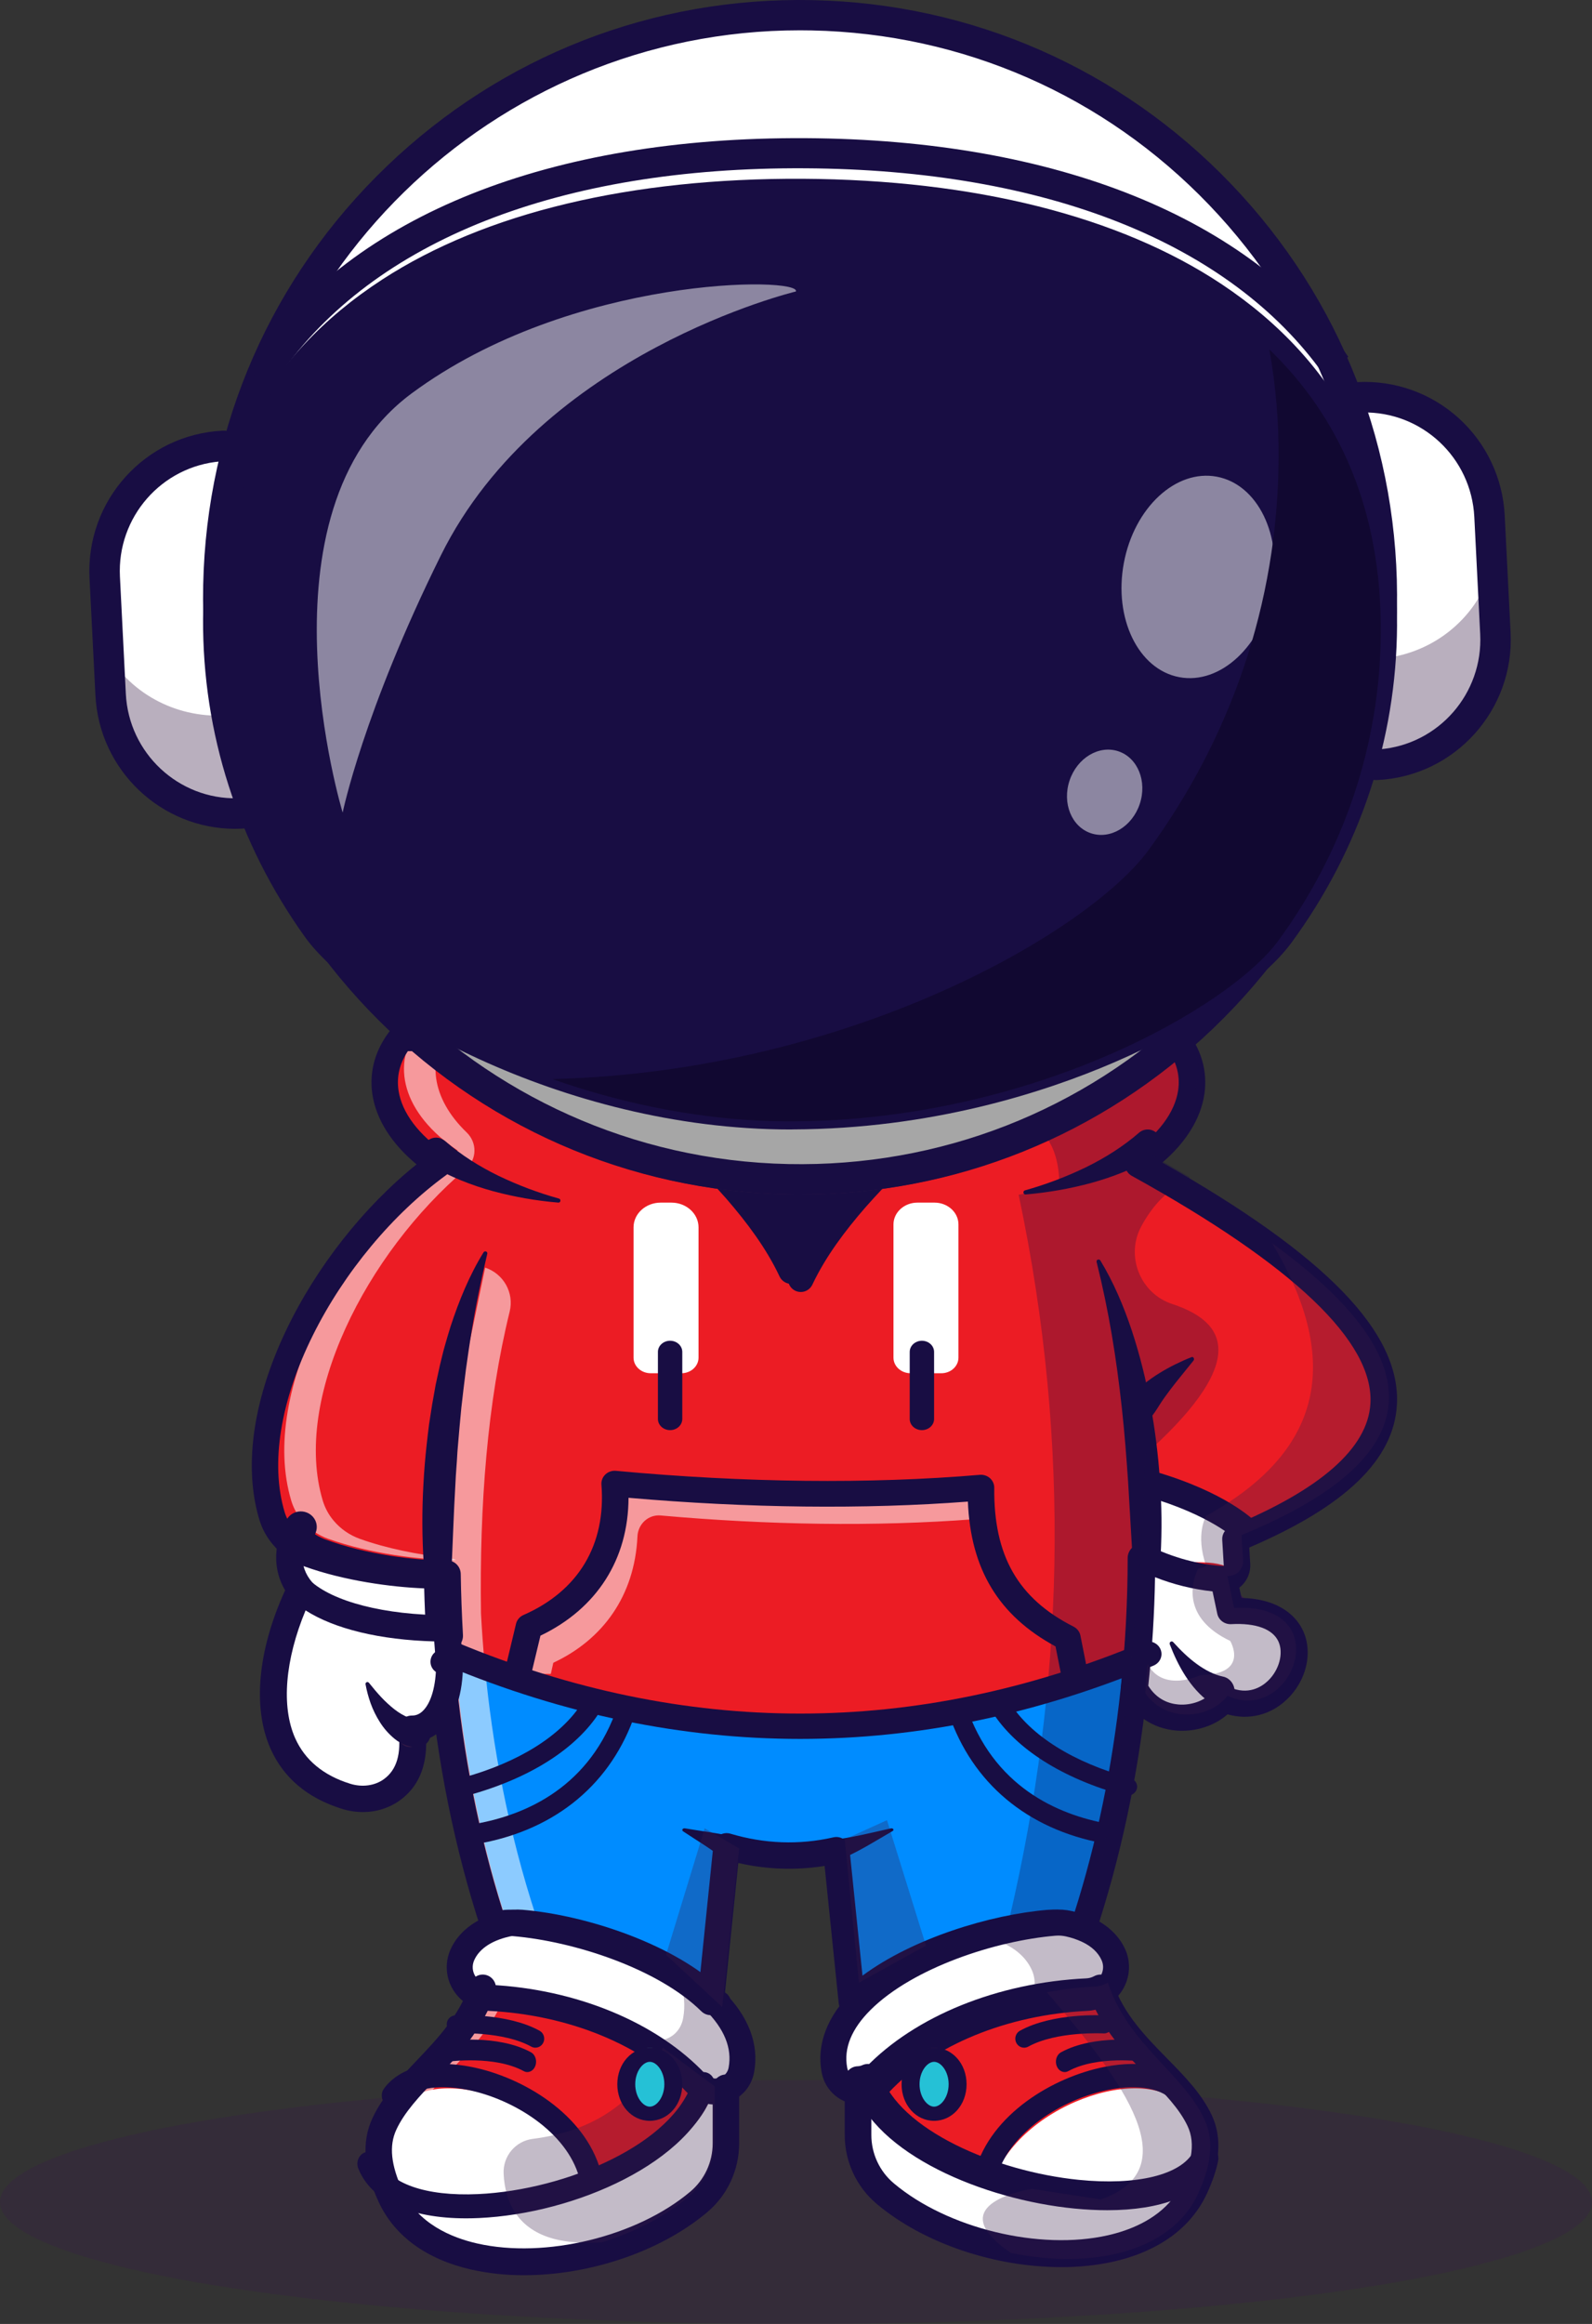 <?xml version="1.0" encoding="UTF-8"?>
<svg width="196px" height="286px" viewBox="0 0 196 286" version="1.1" xmlns="http://www.w3.org/2000/svg" xmlns:xlink="http://www.w3.org/1999/xlink">
    <rect x="0" y="0" width="196" height="286" fill="#333333" stroke="none"/>
    <title>3600_7_01 [Converted]</title>
    <g id="Landing-Page" stroke="none" stroke-width="1" fill="none" fill-rule="evenodd">
        <g id="Candidates" transform="translate(-230, -698)" fill-rule="nonzero">
            <g id="Group-9" transform="translate(230, 395)">
                <g id="3600_7_01-[Converted]" transform="translate(0, 303)">
                    <g id="Group" opacity="0.3" transform="translate(0, 256)" fill="#371A45">
                        <ellipse id="Oval" cx="98" cy="15" rx="98" ry="15"></ellipse>
                    </g>
                    <path d="M152.702,188.381 L152.893,191.508 C152.925,192.026 152.732,192.532 152.362,192.9 C151.992,193.267 151.48,193.461 150.956,193.432 C149.676,193.363 148.403,193.187 147.153,192.906 C145.028,192.422 142.974,191.676 141.037,190.687 C141.037,191.77 141.022,192.852 141,193.953 C140.995,194.308 140.985,194.663 140.971,195.019 C140.958,195.56 140.939,196.112 140.916,196.661 C140.916,196.711 140.911,196.757 140.911,196.808 C140.887,197.417 140.855,198.026 140.82,198.64 C140.782,199.382 140.735,200.124 140.684,200.872 C140.656,201.305 140.624,201.744 140.586,202.182 C140.567,202.482 140.54,202.782 140.516,203.084 C140.414,204.362 140.292,205.644 140.151,206.931 C139.115,216.493 137.131,226.332 133.976,235.821 C133.976,235.83 133.976,235.834 133.976,235.844 C133.929,235.978 133.885,236.115 133.841,236.25 C133.155,235.931 132.437,235.685 131.698,235.517 C131.637,235.498 131.572,235.484 131.507,235.47 C131.143,235.39 130.773,235.343 130.4,235.327 L130.381,235.327 C130.143,235.318 129.905,235.323 129.667,235.341 C127.779,235.505 125.903,235.79 124.052,236.194 C117.121,237.684 109.657,240.821 105.391,245 L103.469,226.438 C98.96,227.453 94.452,227.294 89.947,225.958 L87.977,245 C82.516,239.654 71.821,236.01 63.697,235.341 C63.081,235.291 62.461,235.335 61.858,235.47 C61.634,235.521 61.414,235.576 61.204,235.631 C57.816,225.364 55.785,214.69 54.848,204.42 C54.806,203.977 54.768,203.534 54.731,203.091 C54.647,202.081 54.576,201.076 54.511,200.075 C54.362,197.63 54.268,195.221 54.231,192.847 C49.866,192.847 43.505,192.044 38.408,190.222 C37.166,189.777 36.064,189.016 35.214,188.017 C34.596,187.293 34.135,186.452 33.86,185.544 C29.808,172.104 40.646,152.476 54.398,142.559 C47.695,138.066 45.909,131.941 49.795,127.106 L124.724,127.023 L145.233,127 C149.228,131.852 147.469,138.029 140.719,142.559 C142.661,143.624 144.526,144.684 146.316,145.737 C150.096,147.965 153.513,150.169 156.514,152.342 C175.108,165.797 177.813,178.103 152.702,188.381 Z" id="Path" fill="#EC1C24"></path>
                    <path d="M142.134,190.31 C142.111,190.469 142.125,190.631 142.176,190.783 C142.241,190.911 142.336,191.022 142.453,191.106 C143.582,192.029 145.146,192.211 146.611,192.246 C148.076,192.28 149.592,192.215 150.951,192.763 C151.239,192.879 151.535,193.022 151.845,192.997 C152.603,192.93 152.868,191.978 152.942,191.226 C153.019,190.445 153.084,189.607 152.69,188.927 C152.479,188.562 152.154,188.279 151.834,188.002 C151.151,187.411 150.467,186.819 149.766,186.248 C148.978,185.609 148.155,184.989 147.21,184.616 C146.183,184.209 143.183,183.531 142.271,184.485 C141.75,185.032 142.135,186.29 142.165,186.954 C142.216,188.073 142.206,189.193 142.134,190.31 Z" id="Path" fill="#FFFFFF"></path>
                    <path d="M142.18,142.325 C139.66,143.814 137.011,144.845 134.336,145.583 C131.682,146.297 128.976,146.771 126.246,147 C126.127,147.002 126.024,146.911 126.004,146.786 C125.983,146.662 126.051,146.54 126.164,146.499 C128.743,145.778 131.26,144.827 133.687,143.655 C136.076,142.483 138.332,141.059 140.278,139.359 C141.006,138.783 142.033,138.914 142.611,139.657 C143.189,140.4 143.115,141.493 142.443,142.141 C142.366,142.207 142.284,142.267 142.198,142.319 L142.18,142.325 Z" id="Path" fill="#180D43"></path>
                    <path d="M57.998,244.891 C58.505,245.173 59.071,245.333 59.65,245.358 C69.69,245.848 79.416,249.715 85.251,255.953 C85.554,256.28 85.921,256.541 86.328,256.72 C86.703,256.89 87.107,256.985 87.518,256.997 C89.044,257.057 90.552,256.051 90.868,254.308 C91.451,251.146 90.06,248.232 87.518,245.695 C82.147,240.34 71.629,236.69 63.64,236.02 C63.032,235.97 62.421,236.014 61.826,236.149 C61.035,236.324 60.265,236.586 59.531,236.931 C57.915,237.692 56.873,238.778 56.323,240.022 C55.49,241.907 56.348,243.986 57.998,244.891 Z" id="Path" fill="#FFFFFF"></path>
                    <path d="M88.353,258 C88.309,258 88.264,258 88.219,258 C87.772,257.987 87.332,257.883 86.925,257.694 C86.485,257.499 86.089,257.214 85.762,256.856 C79.977,250.612 70.318,246.58 59.923,246.067 C59.3,246.041 58.691,245.867 58.145,245.561 C56.282,244.53 55.49,242.204 56.341,240.263 C56.961,238.853 58.095,237.748 59.714,236.976 C60.475,236.616 61.272,236.342 62.092,236.159 C62.719,236.014 63.365,235.968 64.006,236.022 C71.857,236.686 82.755,240.33 88.395,246.009 C91.264,248.898 92.431,251.938 91.859,255.05 C91.508,257.006 89.854,258 88.353,258 Z M63.491,236.475 C63.055,236.475 62.62,236.525 62.195,236.622 C61.409,236.798 60.645,237.061 59.916,237.406 C58.401,238.128 57.342,239.154 56.77,240.457 C56.017,242.173 56.72,244.232 58.371,245.146 L58.371,245.146 C58.855,245.418 59.394,245.571 59.947,245.595 C70.46,246.113 80.238,250.202 86.103,256.532 C86.387,256.844 86.732,257.092 87.116,257.263 C87.469,257.426 87.851,257.516 88.239,257.528 C89.574,257.588 91.089,256.718 91.405,254.965 C91.942,252.018 90.819,249.118 88.066,246.35 C82.506,240.751 71.734,237.156 63.968,236.498 C63.808,236.475 63.65,236.475 63.491,236.475 Z" id="Shape" fill="#371A45"></path>
                    <g id="Group" opacity="0.3" transform="translate(81, 240)" fill="#371A45">
                        <path d="M10.873,14.209 C10.57,16.015 9.12,17.059 7.658,16.997 C7.264,16.984 6.876,16.886 6.517,16.71 C6.126,16.524 5.775,16.253 5.484,15.914 C3.92,14.107 2.066,12.493 0,11.094 C1.427,11.103 2.824,10.068 3.118,8.3 C3.635,5.281 2.542,2.478 0.463,0 C3.278,1.485 5.788,3.268 7.655,5.276 C10.098,7.908 11.433,10.929 10.873,14.209 Z" id="Path"></path>
                    </g>
                    <g id="Group" opacity="0.55" transform="translate(56, 236)" fill="#FFFFFF">
                        <path d="M10.052,0.966 C9.313,1.13 8.593,1.375 7.907,1.698 C6.397,2.412 5.422,3.43 4.908,4.593 C4.17,6.26 4.844,8.091 6.225,9 C5.294,8.892 4.354,8.814 3.415,8.766 C2.873,8.743 2.344,8.593 1.87,8.329 C0.325,7.482 -0.479,5.536 0.304,3.767 C0.819,2.603 1.793,1.585 3.303,0.872 C3.989,0.549 4.709,0.303 5.448,0.139 C6.004,0.013 6.576,-0.028 7.143,0.018 C9.116,0.195 11.073,0.515 13,0.975 C12.575,0.923 12.161,0.88 11.747,0.845 C11.18,0.799 10.608,0.84 10.052,0.966 L10.052,0.966 Z" id="Path"></path>
                    </g>
                    <path d="M88,257.834 L88,257.838 C86.399,262.833 80.318,266.865 73.239,269.329 C62.46,273.079 49.364,273.21 46.22,267.596 C45.852,265.866 45.904,264.118 46.696,262.458 C47.114,261.592 47.62,260.769 48.207,260.002 C51.407,255.752 56.787,252.257 58.948,246 C59.468,246.282 60.048,246.442 60.643,246.468 C70.937,246.958 80.911,250.828 86.894,257.071 C87.205,257.397 87.582,257.656 88,257.834 Z" id="Path" fill="#EC1C24"></path>
                    <g id="Group" opacity="0.55" transform="translate(46, 244)" fill="#FFFFFF">
                        <path d="M24,1.958 C22.057,1.607 20.093,1.383 18.12,1.287 C17.533,1.262 16.96,1.1 16.446,0.815 C13.916,8.294 6.916,11.859 4.334,17.414 C3.553,19.089 3.501,20.852 3.864,22.596 C4.72,24.159 6.329,25.278 8.432,26 C4.557,25.511 1.519,24.154 0.217,21.78 C-0.146,20.035 -0.095,18.272 0.688,16.599 C3.269,11.035 10.269,7.471 12.799,0 C13.313,0.285 13.887,0.446 14.474,0.472 C17.693,0.626 20.886,1.125 24,1.958 L24,1.958 Z" id="Path"></path>
                    </g>
                    <path d="M89,257.278 L89,263.869 C88.998,266.571 87.789,269.132 85.699,270.862 C82.806,273.255 79.087,275.122 75.105,276.347 C64.501,279.608 52.018,278.297 48.218,270.144 C47.69,269.006 47.248,267.828 47,266.646 C47.266,267.118 47.597,267.552 47.984,267.934 C48.062,268.011 48.145,268.089 48.227,268.167 C48.982,268.838 49.936,269.386 51.042,269.81 C51.41,269.952 51.796,270.078 52.196,270.199 C54.229,270.784 56.661,271.035 59.287,270.989 L59.76,270.975 C59.81,270.975 59.861,270.975 59.912,270.971 C60.092,270.971 60.271,270.957 60.451,270.948 C60.943,270.925 61.44,270.893 61.95,270.847 C62.07,270.838 62.194,270.829 62.318,270.815 C62.567,270.788 62.815,270.765 63.063,270.737 L63.518,270.683 L63.928,270.629 C64.213,270.592 64.502,270.551 64.792,270.505 L65.316,270.423 C65.533,270.386 65.753,270.35 65.97,270.309 C66.281,270.253 66.594,270.194 66.907,270.13 C73.267,268.861 79.676,266.239 83.773,262.681 C83.875,262.591 83.975,262.508 84.072,262.413 C84.432,262.083 84.785,261.746 85.106,261.398 C85.18,261.326 85.249,261.248 85.318,261.17 C85.877,260.557 86.378,259.893 86.812,259.187 C86.886,259.06 86.96,258.936 87.029,258.809 C87.098,258.681 87.162,258.562 87.227,258.439 C87.317,258.256 87.407,258.069 87.488,257.877 C87.539,257.763 87.585,257.644 87.631,257.525 C87.7,257.352 87.76,257.178 87.81,257.004 L87.81,257 C88.13,257.144 88.472,257.232 88.822,257.26 C88.881,257.271 88.94,257.277 89,257.278 L89,257.278 Z" id="Path" fill="#FFFFFF"></path>
                    <path d="M63.967,279 C56.75,279 50.189,276.577 47.553,270.847 C46.948,269.528 46.542,268.345 46.312,267.23 L46,265.722 L46.74,267.07 C46.997,267.533 47.317,267.958 47.691,268.331 C47.768,268.408 47.85,268.486 47.931,268.564 C48.655,269.213 49.579,269.763 50.685,270.192 C51.032,270.328 51.409,270.456 51.829,270.582 C53.802,271.158 56.176,271.424 58.888,271.378 L59.361,271.364 C59.412,271.364 59.452,271.364 59.5,271.364 C59.693,271.359 59.871,271.35 60.049,271.34 C60.592,271.314 61.078,271.281 61.548,271.238 C61.676,271.229 61.794,271.22 61.909,271.206 L63.522,271.016 C63.808,270.979 64.097,270.937 64.386,270.891 L65,270.792 C65.187,270.761 65.377,270.728 65.562,270.692 C65.878,270.636 66.191,270.575 66.502,270.51 C73.337,269.126 79.479,266.378 83.355,262.968 C83.459,262.877 83.556,262.793 83.648,262.705 C84.045,262.341 84.381,262.008 84.678,261.682 C84.755,261.604 84.821,261.529 84.888,261.453 C85.441,260.838 85.936,260.172 86.366,259.465 L86.423,259.363 C86.477,259.272 86.528,259.181 86.577,259.09 C86.647,258.963 86.711,258.839 86.774,258.716 C86.864,258.534 86.949,258.351 87.031,258.158 C87.081,258.044 87.126,257.926 87.171,257.808 C87.234,257.646 87.289,257.485 87.34,257.325 L87.34,257 L87.666,257.144 C87.964,257.279 88.282,257.362 88.607,257.39 C88.66,257.398 88.714,257.402 88.769,257.402 L89,257.402 L89,264.355 C89.001,267.179 87.754,269.857 85.598,271.663 C82.755,274.048 79.045,275.997 74.866,277.299 C71.343,278.394 67.573,279 63.967,279 Z M47.081,268.357 C47.329,269.14 47.627,269.907 47.973,270.652 C51.815,279.002 64.343,280.091 74.735,276.851 C78.856,275.566 82.511,273.647 85.307,271.302 C87.359,269.585 88.545,267.038 88.544,264.352 L88.544,257.847 C88.263,257.823 87.987,257.761 87.722,257.665 C87.686,257.769 87.648,257.872 87.608,257.976 C87.562,258.098 87.517,258.223 87.461,258.34 C87.377,258.538 87.288,258.733 87.19,258.923 C87.123,259.053 87.057,259.182 86.986,259.309 C86.937,259.4 86.883,259.498 86.827,259.593 L86.768,259.698 C86.322,260.432 85.81,261.122 85.237,261.76 C85.166,261.841 85.093,261.924 85.015,262.001 C84.715,262.33 84.37,262.673 83.968,263.043 C83.877,263.134 83.771,263.225 83.669,263.311 C79.728,266.777 73.508,269.565 66.598,270.96 C66.283,271.026 65.967,271.086 65.65,271.142 C65.463,271.178 65.271,271.21 65.081,271.243 L64.462,271.342 C64.169,271.39 63.875,271.434 63.586,271.469 L61.964,271.661 C61.841,271.675 61.717,271.684 61.597,271.693 C61.113,271.738 60.617,271.771 60.072,271.797 C59.891,271.806 59.71,271.816 59.53,271.821 C59.486,271.825 59.428,271.825 59.37,271.825 L58.901,271.839 C56.144,271.888 53.721,271.614 51.701,271.025 C51.265,270.894 50.88,270.761 50.525,270.622 C49.365,270.171 48.39,269.593 47.625,268.902 C47.534,268.817 47.45,268.736 47.371,268.656 C47.268,268.56 47.172,268.46 47.081,268.357 L47.081,268.357 Z" id="Shape" fill="#371A45"></path>
                    <path d="M141,204 C140.899,205.281 140.778,206.566 140.638,207.855 C139.598,217.576 137.586,227.592 134.382,237.232 C133.643,236.887 132.867,236.625 132.07,236.45 C131.471,236.315 130.855,236.272 130.243,236.321 C122.195,236.992 111.603,240.643 106.189,246 L104.285,227.4 C99.818,228.418 95.352,228.257 90.889,226.919 L88.937,246 C83.527,240.643 72.931,236.992 64.883,236.321 C64.272,236.272 63.658,236.315 63.061,236.45 C62.839,236.502 62.621,236.557 62.413,236.612 C59.057,226.324 57.044,215.628 56.116,205.337 C56.074,204.893 56.037,204.449 56,204.005 L56,204.005 C84.356,216.387 112.69,216.385 141,204 Z" id="Path" fill="#008CFF"></path>
                    <g id="Group" opacity="0.55" transform="translate(55, 156)" fill="#FFFFFF">
                        <path d="M11,79.847 C10.54,79.791 10.088,79.744 9.641,79.707 C9.035,79.654 8.425,79.695 7.831,79.828 C7.592,79.879 7.357,79.94 7.131,80 C3.718,69.647 1.674,58.885 0.729,48.529 C0.687,48.083 0.649,47.636 0.611,47.19 C0.527,46.171 0.456,45.158 0.391,44.148 C0.273,42.232 0.19,40.339 0.142,38.469 C0.127,37.929 0.118,37.395 0.108,36.86 L0,36.86 L0,36.785 L0.311,21.237 L4.729,0 C7.007,0.753 8.32,3.11 7.747,5.418 C5.002,16.618 4.024,29.149 4.217,42.544 L4.217,42.557 C4.241,43.087 4.273,43.618 4.309,44.148 C4.375,45.158 4.445,46.171 4.53,47.19 C4.567,47.636 4.605,48.083 4.647,48.529 C5.585,58.834 7.615,69.54 11,79.847 Z" id="Path"></path>
                    </g>
                    <g id="Group" opacity="0.55" transform="translate(35, 126)" fill="#FFFFFF">
                        <path d="M4.74,58.681 C5.015,59.59 5.474,60.434 6.091,61.159 C6.94,62.161 8.039,62.923 9.279,63.369 C12.609,64.567 16.484,65.325 19.987,65.704 C20.358,65.745 20.724,65.819 21.08,65.926 L21.08,66 C16.729,65.986 10.441,65.182 5.397,63.369 C4.157,62.922 3.058,62.16 2.209,61.159 C1.592,60.434 1.132,59.59 0.858,58.681 C-3.185,45.209 7.631,25.535 21.353,15.595 C14.664,11.091 12.882,4.952 16.76,0.107 L112,0 L112,0 L20.638,0.102 C17.368,4.19 18.124,9.2 22.46,13.371 C23.754,14.617 23.735,16.681 22.368,17.844 C10.055,28.292 0.983,46.167 4.74,58.681 Z" id="Path"></path>
                    </g>
                    <g id="Group" opacity="0.55" transform="translate(66, 236)">
                        <path d="M0.332,0.377 C0.484,0.397 0.636,0.423 0.788,0.457 L0.381,0.598 C0.361,0.524 0.347,0.451 0.332,0.377 Z" id="Path" fill="#FFFFFF"></path>
                        <path d="M0.226,1 L0.151,0.712 C0.128,0.63 0.112,0.549 0.096,0.469 L0,0 L0.354,0.043 C0.511,0.064 0.668,0.092 0.826,0.127 L2,0.389 L0.226,1 Z" id="Path" fill="#371A45"></path>
                    </g>
                    <path d="M136.732,136.134 C132.752,135.531 128.9,135.408 125.211,136.109 C123.375,136.45 121.579,136.994 119.857,137.73 C118.14,138.476 116.522,139.447 114.979,140.532 C114.209,141.084 113.467,141.673 112.753,142.3 C112.392,142.609 112.042,142.935 111.696,143.261 L110.63,144.283 C109.217,145.645 107.878,147.086 106.578,148.55 C104.015,151.495 101.65,154.644 100.035,158.053 L100.019,158.088 C99.646,158.868 98.74,159.211 97.96,158.867 C97.181,158.522 96.803,157.613 97.102,156.801 C97.865,154.785 98.848,152.863 100.033,151.072 C101.178,149.309 102.44,147.629 103.81,146.042 C105.157,144.453 106.606,142.97 108.09,141.531 C108.46,141.168 108.838,140.82 109.218,140.47 C109.614,140.119 110.011,139.765 110.422,139.429 C111.24,138.751 112.089,138.108 112.969,137.509 C116.493,135.135 120.584,133.483 124.821,133.083 C129.054,132.703 133.329,133.633 136.882,135.696 C136.979,135.751 137.024,135.87 136.987,135.978 C136.951,136.086 136.845,136.152 136.734,136.135 L136.732,136.134 Z" id="Path" fill="#180D43"></path>
                    <path d="M59.072,134.768 C58.935,134.323 59.04,134.641 59.013,134.541 L59.023,134.535 L59.044,134.523 L59.087,134.5 L59.176,134.453 L59.346,134.362 L59.688,134.179 C59.915,134.053 60.152,133.959 60.386,133.846 C60.853,133.622 61.335,133.443 61.822,133.261 C62.792,132.896 63.802,132.642 64.823,132.421 C66.89,132.008 69.004,131.898 71.101,132.095 C73.212,132.278 75.287,132.804 77.289,133.53 C79.291,134.263 81.203,135.231 82.988,136.414 C83.878,137.008 84.738,137.648 85.564,138.332 C85.979,138.668 86.381,139.029 86.776,139.381 C87.156,139.731 87.534,140.084 87.905,140.446 C89.388,141.891 90.839,143.38 92.186,144.976 C93.556,146.568 94.819,148.254 95.964,150.023 C97.147,151.822 98.13,153.751 98.892,155.775 C99.201,156.593 98.825,157.515 98.041,157.864 C97.256,158.214 96.342,157.866 95.97,157.076 L95.951,157.035 C94.335,153.613 91.968,150.454 89.406,147.497 C88.106,146.029 86.765,144.586 85.351,143.215 L84.287,142.191 C83.936,141.862 83.595,141.54 83.233,141.232 C82.521,140.611 81.778,140.029 81.007,139.487 C79.456,138.421 77.824,137.466 76.09,136.748 C74.352,136.026 72.546,135.49 70.7,135.148 C68.83,134.793 66.932,134.612 65.03,134.607 C64.066,134.589 63.096,134.633 62.116,134.698 C61.627,134.738 61.137,134.777 60.641,134.83 L59.897,134.913 L59.524,134.956 L59.336,134.978 L59.242,134.987 L59.194,134.992 L59.171,134.992 L59.159,134.992 C59.12,134.891 59.217,135.212 59.072,134.768 Z" id="Path" fill="#180D43"></path>
                    <path d="M71.431,132.007 L71,134.316 C81.671,136.309 90.454,143.878 97.69,156 C104.417,145.086 112.828,137.245 124,134.446 L123.41,131 L111.18,132.297 C101.009,138.969 92.243,138.321 84.566,132.004 L71.431,132.007 Z" id="Path" fill="#180D43"></path>
                    <path d="M55,199 C47.896,199 41.174,197.586 37.968,194.666 C36.094,192.966 35.417,190.748 36.558,188 C37.371,188.912 38.424,189.605 39.611,190.011 C44.481,191.674 50.56,192.406 54.73,192.406 C54.768,194.569 54.858,196.767 55,199 Z" id="Path" fill="#FFFFFF"></path>
                    <g id="Group" opacity="0.55" transform="translate(36, 190)" fill="#FFFFFF">
                        <path d="M11,11 C7.216,10.249 4.03,8.977 2.079,7.168 C0.1,5.339 -0.616,2.955 0.59,0 C1.449,0.98 2.561,1.726 3.815,2.163 C4.098,2.263 4.385,2.357 4.677,2.443 C4.079,4.855 4.848,6.846 6.553,8.421 C7.673,9.457 9.195,10.312 11,11 Z" id="Path"></path>
                    </g>
                    <path d="M55.381,203 C46.859,203 39.992,201.018 36.548,197.554 C33.975,194.977 33.335,191.702 34.699,188.076 C34.908,187.52 35.382,187.119 35.948,187.022 C36.514,186.926 37.086,187.147 37.455,187.604 C38.117,188.422 38.974,189.044 39.941,189.408 C45.123,191.359 51.347,192.051 55.103,192.051 C55.989,192.051 56.711,192.792 56.725,193.714 C56.762,196.163 56.855,198.682 56.997,201.203 C57.025,201.668 56.866,202.124 56.56,202.464 C56.253,202.804 55.825,202.996 55.378,202.996 L55.381,203 Z M37.248,191.803 C37.288,193.037 37.801,194.122 38.798,195.121 C41.347,197.682 46.95,199.347 53.668,199.59 C53.6,198.185 53.549,196.785 53.515,195.401 C49.469,195.233 43.732,194.432 38.837,192.588 C38.284,192.38 37.753,192.117 37.249,191.803 L37.248,191.803 Z" id="Shape" fill="#180D43"></path>
                    <path d="M36.968,190 C36.322,190 35.717,189.691 35.349,189.174 C34.982,188.656 34.899,187.996 35.127,187.408 L35.177,187.277 C35.415,186.623 35.997,186.145 36.7,186.028 C37.402,185.91 38.115,186.172 38.563,186.712 C39.011,187.251 39.124,187.985 38.859,188.629 L38.809,188.761 C38.52,189.506 37.787,190 36.968,190 Z" id="Path" fill="#180D43"></path>
                    <path d="M52.171,192.475 C51.957,189.2 51.944,185.917 52.131,182.641 C52.217,181.001 52.352,179.366 52.535,177.734 C52.631,176.916 52.715,176.098 52.824,175.286 L53.204,172.846 L53.637,170.414 L54.165,167.996 C54.366,167.195 54.544,166.39 54.774,165.595 C55.005,164.8 55.226,164.005 55.48,163.215 C56.514,160.07 57.774,156.965 59.535,154.115 C59.598,154.016 59.727,153.974 59.841,154.016 C59.955,154.058 60.02,154.171 59.995,154.284 L59.995,154.284 C59.239,157.464 58.584,160.603 58.078,163.769 C57.935,164.557 57.829,165.352 57.704,166.141 L57.365,168.516 C57.166,170.102 56.97,171.687 56.795,173.275 C56.644,174.866 56.496,176.456 56.367,178.049 C56.29,178.844 56.271,179.644 56.202,180.44 C56.134,181.236 56.099,182.035 56.056,182.833 C55.87,186.025 55.766,189.221 55.623,192.427 L55.623,192.436 C55.586,193.302 54.835,193.99 53.915,194 C52.994,194.01 52.226,193.34 52.168,192.475 L52.171,192.475 Z" id="Path" fill="#180D43"></path>
                    <path d="M135.468,155.118 C137.112,157.83 138.346,160.758 139.34,163.736 C140.32,166.72 141.088,169.763 141.638,172.843 C142.2,175.915 142.589,179.013 142.802,182.124 C143.03,185.228 143.061,188.343 142.894,191.451 C142.846,192.319 142.083,193 141.158,193 C140.233,193 139.47,192.319 139.421,191.451 L138.887,182.357 C138.681,179.333 138.45,176.312 138.119,173.298 C137.788,170.284 137.391,167.274 136.882,164.28 C136.374,161.286 135.757,158.299 135.007,155.292 L135.007,155.292 C134.977,155.177 135.042,155.059 135.159,155.016 C135.276,154.973 135.408,155.018 135.469,155.121 L135.468,155.118 Z" id="Path" fill="#180D43"></path>
                    <path d="M68.74,147.999 C66.036,147.774 63.355,147.306 60.726,146.601 C58.075,145.873 55.451,144.855 52.955,143.383 L52.947,143.383 C52.386,143.094 52.021,142.5 52.001,141.84 C51.98,141.18 52.307,140.562 52.85,140.235 C53.393,139.907 54.062,139.923 54.59,140.277 C54.679,140.33 54.763,140.39 54.842,140.458 C56.767,142.141 59.001,143.542 61.368,144.699 C63.773,145.855 66.266,146.794 68.821,147.505 C68.883,147.522 68.936,147.565 68.968,147.623 C69,147.682 69.008,147.751 68.992,147.816 C68.959,147.932 68.854,148.009 68.74,147.999 L68.74,147.999 Z" id="Path" fill="#180D43"></path>
                    <path d="M104.881,248 C104.045,248 103.345,247.37 103.259,246.541 L101.521,229.63 C97.988,230.195 94.379,230.071 90.894,229.267 L89.122,246.538 C89.058,247.16 88.641,247.691 88.05,247.902 C87.459,248.113 86.799,247.967 86.352,247.527 C81.031,242.275 70.642,238.896 63.13,238.269 C62.68,238.232 62.227,238.265 61.787,238.365 C61.589,238.409 61.389,238.461 61.198,238.512 C60.361,238.734 59.495,238.266 59.228,237.445 C55.979,227.521 53.819,216.833 52.809,205.676 C52.809,205.658 52.809,205.642 52.809,205.626 C52.687,204.302 52.577,202.874 52.473,201.26 C52.356,199.318 52.272,197.38 52.224,195.475 C48.158,195.313 42.394,194.543 37.474,192.77 C35.962,192.225 34.621,191.292 33.587,190.066 C32.828,189.17 32.262,188.128 31.925,187.005 C27.747,173.033 38.342,153.668 51.287,143.295 C48.231,140.77 46.324,137.78 45.854,134.717 C45.419,131.887 46.201,129.123 48.114,126.722 C48.423,126.334 48.893,126.108 49.39,126.107 L144.645,126 L144.645,126 C145.136,126 145.6,126.22 145.91,126.599 C147.879,129.012 148.698,131.797 148.278,134.653 C147.837,137.649 146.024,140.577 143.1,143.073 C163.298,154.52 172.489,164.026 171.98,172.902 C171.596,179.628 165.646,185.374 153.802,190.445 L153.923,192.442 C153.984,193.427 153.619,194.39 152.92,195.089 C152.221,195.788 151.255,196.155 150.266,196.097 C147.45,195.929 144.682,195.299 142.072,194.231 C141.995,198.883 141.708,203.581 141.204,208.23 C140.077,218.718 137.932,228.758 134.827,238.072 C134.679,238.513 134.348,238.871 133.919,239.054 C133.489,239.236 133.001,239.226 132.578,239.026 C131.942,238.732 131.275,238.508 130.589,238.359 C130.148,238.26 129.696,238.228 129.246,238.264 C121.736,238.888 111.349,242.266 106.028,247.523 C105.724,247.826 105.312,247.998 104.881,248 Z M102.962,226.07 C103.798,226.071 104.499,226.701 104.584,227.529 L106.187,243.133 C112.392,238.534 121.896,235.622 128.975,235.034 C129.757,234.97 130.544,235.025 131.308,235.198 C131.635,235.272 131.951,235.355 132.258,235.446 C135.007,226.809 136.926,217.548 137.963,207.892 C138.54,202.521 138.831,197.124 138.834,191.722 C138.834,191.158 139.129,190.634 139.612,190.339 C140.095,190.044 140.697,190.02 141.202,190.275 C144.238,191.819 147.35,192.69 150.451,192.862 C150.51,192.866 150.567,192.844 150.608,192.802 C150.649,192.761 150.67,192.704 150.665,192.645 L150.475,189.499 C150.432,188.808 150.835,188.166 151.477,187.901 C162.605,183.309 168.407,178.203 168.72,172.724 C169.153,165.14 159.268,155.715 139.342,144.708 C138.847,144.434 138.529,143.924 138.504,143.361 C138.478,142.797 138.748,142.261 139.216,141.944 C142.573,139.675 144.642,136.918 145.047,134.188 C145.302,132.456 144.892,130.8 143.827,129.257 L50.212,129.361 C49.193,130.888 48.808,132.523 49.071,134.232 C49.488,136.949 51.556,139.687 54.893,141.947 C55.332,142.244 55.599,142.735 55.608,143.264 C55.618,143.792 55.368,144.293 54.94,144.604 C48.354,149.392 42.373,156.576 38.527,164.312 C34.503,172.409 33.265,180.141 35.042,186.083 C35.252,186.782 35.604,187.431 36.076,187.989 C36.743,188.778 37.606,189.379 38.58,189.73 C43.788,191.606 50.042,192.271 53.815,192.271 C54.706,192.272 55.431,192.984 55.445,193.871 C55.483,196.225 55.575,198.648 55.719,201.072 C55.821,202.667 55.93,204.079 56.05,205.384 C56.05,205.402 56.05,205.42 56.05,205.439 C56.993,215.818 58.951,225.778 61.873,235.067 C62.377,235.007 62.885,234.998 63.39,235.041 C70.471,235.628 79.979,238.542 86.183,243.139 L87.833,227.053 C87.882,226.571 88.145,226.137 88.549,225.868 C88.953,225.599 89.456,225.523 89.922,225.662 C94.13,226.916 98.394,227.069 102.585,226.116 C102.709,226.086 102.835,226.071 102.962,226.07 Z" id="Shape" fill="#180D43"></path>
                    <path d="M153.384,190 C152.95,190.001 152.535,189.827 152.231,189.517 C152.167,189.454 149.069,186.447 141.169,184.169 C140.614,184.009 140.186,183.565 140.047,183.005 C139.909,182.444 140.079,181.852 140.496,181.452 C140.912,181.051 141.51,180.903 142.065,181.063 C150.934,183.619 154.401,187.113 154.544,187.258 C154.996,187.724 155.125,188.415 154.872,189.013 C154.619,189.61 154.034,189.999 153.384,190 L153.384,190 Z" id="Path" fill="#180D43"></path>
                    <path d="M139.154,172.417 C139.539,171.484 140.167,170.872 140.796,170.363 C141.412,169.864 142.052,169.41 142.715,169.002 C143.363,168.599 144.019,168.238 144.686,167.908 C145.352,167.579 146.023,167.279 146.707,167.014 C146.804,166.975 146.911,167.02 146.965,167.121 C147.02,167.223 147.009,167.355 146.938,167.442 L145.47,169.256 C144.987,169.852 144.511,170.449 144.055,171.05 C143.599,171.652 143.166,172.254 142.778,172.861 C142.39,173.467 142.053,174.054 141.63,174.461 L141.486,174.598 C140.931,175.129 140.138,175.135 139.577,174.612 C139.017,174.089 138.841,173.177 139.154,172.42 L139.154,172.417 Z" id="Path" fill="#180D43"></path>
                    <path d="M152.246,202 C151.414,201.999 150.698,201.406 150.531,200.581 L150.036,198.129 C149.842,197.169 150.453,196.232 151.401,196.036 C152.349,195.84 153.275,196.459 153.469,197.418 L153.965,199.871 C154.07,200.393 153.937,200.935 153.604,201.348 C153.271,201.76 152.772,202 152.246,202 L152.246,202 Z" id="Path" fill="#371A45"></path>
                    <path d="M56,204.22 L56,204.229 C55.99,209.569 53.984,212.335 51.501,212.288 C51.925,215.76 51.176,218.32 49.127,219.868 C47.568,221.048 45.506,221.282 43.659,220.678 C32.603,217.084 33.75,204.663 38.204,195 C41.491,198.248 48.383,199.82 55.666,199.82 C55.762,201.28 55.867,202.741 56,204.22 Z" id="Path" fill="#FFFFFF"></path>
                    <path d="M45.162,221 C44.439,220.998 43.72,220.887 43.032,220.67 C39.237,219.487 36.596,217.27 35.181,214.082 C33.054,209.289 33.825,202.4 37.296,195.184 C37.341,195.09 37.429,195.024 37.532,195.005 C37.636,194.987 37.742,195.018 37.817,195.09 C40.864,197.977 47.415,199.701 55.341,199.701 C55.513,199.701 55.655,199.832 55.666,200.001 C55.77,201.587 55.879,202.988 56,204.286 C56,204.295 56,204.305 56,204.315 L56,204.324 C55.994,207.528 55.211,210.042 53.795,211.405 C53.124,212.05 52.325,212.423 51.465,212.493 C51.819,215.865 50.951,218.334 48.882,219.836 C47.8,220.604 46.497,221.012 45.162,221 L45.162,221 Z M37.698,195.852 C34.467,202.757 33.766,209.289 35.779,213.826 C37.115,216.837 39.622,218.934 43.232,220.06 C45.088,220.641 47.056,220.364 48.498,219.318 C50.434,217.913 51.202,215.525 50.78,212.221 C50.768,212.129 50.798,212.036 50.861,211.967 C50.92,211.892 51.014,211.852 51.11,211.861 C51.944,211.875 52.694,211.568 53.342,210.944 C54.631,209.704 55.342,207.354 55.351,204.327 C55.237,203.112 55.135,201.805 55.037,200.341 C47.354,200.298 40.944,198.634 37.698,195.852 L37.698,195.852 Z" id="Shape" fill="#371A45"></path>
                    <g id="Group" opacity="0.55" transform="translate(34, 195)" fill="#FFFFFF">
                        <path d="M12,25.646 C10.768,26.107 9.431,26.118 8.193,25.679 C-2.268,22.085 -1.183,9.663 3.032,0 C3.828,0.833 4.853,1.556 6.051,2.172 C2.625,11.41 2.395,22.282 12,25.646 Z" id="Path"></path>
                    </g>
                    <path d="M44.66,223 C43.789,222.999 42.923,222.865 42.093,222.604 C37.858,221.284 34.9,218.791 33.303,215.196 C30.993,209.984 31.778,202.595 35.47,194.93 C35.697,194.457 36.143,194.121 36.667,194.027 C37.192,193.932 37.73,194.092 38.113,194.455 C40.926,197.12 47.4,198.775 55.007,198.775 C55.879,198.775 56.601,199.44 56.657,200.293 C56.762,201.893 56.872,203.303 56.994,204.607 C56.994,204.656 57,204.706 57,204.755 L57,204.764 C56.994,208.423 56.082,211.229 54.363,212.883 C53.824,213.41 53.177,213.817 52.464,214.078 C52.568,217.414 51.484,219.926 49.23,221.562 C47.903,222.509 46.301,223.012 44.66,223 L44.66,223 Z M37.62,198.186 C35.1,204.24 34.607,210.01 36.335,213.9 C37.536,216.599 39.809,218.488 43.097,219.512 C44.582,219.978 46.138,219.768 47.263,218.952 C48.84,217.809 49.427,215.845 49.057,212.949 C48.998,212.482 49.148,212.012 49.469,211.662 C49.792,211.315 50.25,211.12 50.729,211.125 C51.214,211.125 51.647,210.951 52.048,210.564 C53.081,209.572 53.679,207.482 53.693,204.827 C53.611,203.939 53.534,203.006 53.46,201.999 C46.761,201.816 41.187,200.465 37.62,198.182 L37.62,198.186 Z" id="Shape" fill="#180D43"></path>
                    <path d="M50.5,215 C50.102,215 49.721,214.843 49.44,214.562 C49.158,214.281 49,213.9 49,213.503 L49,213.497 C49.001,212.669 49.674,211.999 50.502,212 C51.33,212.001 52,212.673 52,213.501 C52,214.329 51.328,215 50.5,215 L50.5,215 Z" id="Path" fill="#371A45"></path>
                    <path d="M54.5,206 C54.104,206.003 53.722,205.848 53.441,205.569 C53.159,205.291 53.001,204.911 53,204.515 L53,204.49 C53.005,203.663 53.678,202.997 54.506,203 C55.333,203.003 56.002,203.674 56,204.501 C55.998,205.327 55.327,205.996 54.5,205.996 L54.5,206 Z" id="Path" fill="#180D43"></path>
                    <path d="M51.6,214.982 C51.035,215.038 50.465,214.964 49.934,214.767 C49.447,214.586 48.994,214.326 48.594,213.998 C47.874,213.411 47.256,212.711 46.765,211.926 C46.308,211.207 45.931,210.442 45.64,209.644 C45.364,208.873 45.151,208.081 45.004,207.276 C44.984,207.171 45.038,207.066 45.137,207.021 C45.235,206.976 45.351,207.004 45.418,207.088 L45.418,207.088 C45.918,207.709 46.415,208.31 46.937,208.866 C47.441,209.402 47.984,209.902 48.561,210.36 C49.122,210.787 49.699,211.144 50.258,211.349 C50.538,211.453 50.795,211.527 51.026,211.597 C51.244,211.649 51.458,211.719 51.664,211.807 L52.123,212.03 C52.901,212.41 53.221,213.343 52.838,214.115 C52.6,214.593 52.134,214.92 51.6,214.982 L51.6,214.982 Z" id="Path" fill="#180D43"></path>
                    <path d="M151.622,208.675 C149.598,211.425 144.314,212.224 141.592,208.354 C141.369,208.039 141.171,207.707 141,207.36 C141.138,206.063 141.258,204.772 141.359,203.485 C141.387,203.184 141.409,202.881 141.428,202.577 C141.465,202.135 141.497,201.694 141.524,201.258 C141.574,200.505 141.621,199.757 141.658,199.009 C141.689,198.391 141.722,197.778 141.748,197.165 C141.748,197.113 141.752,197.067 141.752,197.016 C141.775,196.464 141.794,195.91 141.807,195.363 C141.821,195.005 141.831,194.647 141.835,194.289 C141.857,193.183 141.872,192.087 141.872,191 C143.776,191.996 145.797,192.747 147.886,193.235 C149.116,193.517 150.367,193.695 151.626,193.765 L152.434,197.736 C165.23,197.032 159.605,212.4 151.622,208.675 Z" id="Path" fill="#FFFFFF"></path>
                    <path d="M146.094,211 L146.019,211 C143.835,210.977 141.933,210.021 140.664,208.305 C140.426,207.987 140.216,207.651 140.035,207.3 C140.006,207.246 139.995,207.185 140.002,207.124 C140.142,205.876 140.264,204.616 140.368,203.381 C140.396,203.087 140.419,202.798 140.437,202.509 C140.476,202.076 140.508,201.651 140.536,201.231 C140.587,200.502 140.634,199.78 140.671,199.057 L140.671,199.011 C140.703,198.43 140.735,197.852 140.763,197.275 L140.763,197.143 C140.786,196.595 140.805,196.062 140.818,195.533 C140.833,195.181 140.842,194.841 140.847,194.498 C140.871,193.344 140.884,192.304 140.884,191.316 C140.884,191.206 140.944,191.104 141.041,191.047 C141.138,190.989 141.26,190.985 141.362,191.034 C143.278,191.986 145.309,192.704 147.41,193.172 C148.645,193.441 149.901,193.611 151.166,193.678 C151.315,193.686 151.44,193.789 151.47,193.93 L152.231,197.512 C157.232,197.336 158.973,199.448 159.569,200.745 C160.541,202.861 159.826,205.742 157.869,207.595 C156.026,209.34 153.626,209.78 151.248,208.82 C150.094,210.155 148.109,211 146.094,211 Z M140.666,207.099 C140.821,207.39 140.999,207.67 141.198,207.936 C142.295,209.46 144.1,210.368 146.027,210.367 C147.947,210.38 149.867,209.553 150.884,208.242 C150.977,208.122 151.144,208.082 151.285,208.145 C153.479,209.118 155.709,208.753 157.411,207.144 C159.18,205.473 159.837,202.885 158.972,201.001 C158.042,198.977 155.56,197.966 151.987,198.155 C151.824,198.166 151.678,198.058 151.647,197.904 L150.879,194.296 C149.663,194.219 148.456,194.05 147.267,193.791 C145.287,193.351 143.366,192.693 141.543,191.829 C141.543,192.669 141.527,193.552 141.506,194.511 C141.506,194.858 141.491,195.207 141.478,195.555 C141.464,196.083 141.445,196.622 141.421,197.158 L141.421,197.29 C141.398,197.882 141.366,198.462 141.334,199.049 L141.334,199.095 C141.297,199.82 141.25,200.546 141.198,201.277 C141.17,201.701 141.138,202.131 141.1,202.56 C141.081,202.849 141.058,203.144 141.03,203.44 C140.921,204.641 140.801,205.875 140.666,207.099 Z" id="Shape" fill="#371A45"></path>
                    <g id="Group" opacity="0.55" transform="translate(64, 183)" fill="#FFFFFF">
                        <path d="M14.481,6.08 C14.136,13.403 10.213,18.78 4.121,21.627 L3.144,26 C2.097,25.65 1.05,25.284 0,24.903 L1.457,18.398 C8.315,15.192 12.423,8.783 11.774,0 C26.762,1.494 42.042,1.778 55.868,0.515 C55.852,1.664 55.896,2.813 56,3.957 C43.748,4.9 30.46,4.672 17.314,3.5 C16.604,3.44 15.902,3.68 15.367,4.167 C14.833,4.653 14.513,5.344 14.481,6.08 Z" id="Path"></path>
                    </g>
                    <path d="M132,206 C109.701,215.076 87.055,215.587 64,206" id="Path" fill="#EC1C24"></path>
                    <path d="M145.533,213 C145.283,213 145.034,212.989 144.784,212.968 C141.93,212.725 139.522,211.102 138.177,208.512 C138.033,208.236 137.975,207.926 138.01,207.619 C138.599,202.3 138.895,196.956 138.898,191.607 C138.899,191.048 139.2,190.529 139.693,190.237 C140.185,189.945 140.8,189.921 141.315,190.174 C144.413,191.702 147.589,192.565 150.753,192.736 C151.508,192.776 152.139,193.304 152.29,194.019 L152.848,196.646 C157.859,196.788 159.747,199.204 160.44,200.719 C161.663,203.394 160.835,206.862 158.427,209.152 C156.409,211.073 153.748,211.717 151.128,210.975 C149.683,212.253 147.639,213 145.533,213 Z M141.373,207.46 C142.433,209.181 143.952,209.666 145.075,209.762 C146.73,209.904 148.479,209.231 149.33,208.128 C149.8,207.519 150.647,207.311 151.361,207.629 C153.685,208.665 155.326,207.592 156.097,206.858 C157.491,205.53 158.049,203.449 157.398,202.019 C156.694,200.477 154.629,199.714 151.586,199.877 C150.763,199.921 150.03,199.375 149.865,198.594 L149.283,195.845 C146.851,195.582 144.468,194.994 142.203,194.098 C142.129,198.539 141.85,203.019 141.373,207.46 Z" id="Shape" fill="#180D43"></path>
                    <path d="M149.074,209.602 C147.713,208.65 146.718,207.453 145.922,206.217 C145.127,204.981 144.526,203.673 144.018,202.361 C143.973,202.244 144.014,202.11 144.116,202.042 C144.218,201.973 144.351,201.99 144.435,202.082 L144.435,202.082 C145.345,203.091 146.313,204.035 147.349,204.786 C148.384,205.537 149.478,206.098 150.523,206.319 C151.161,206.433 151.689,206.9 151.902,207.538 C152.114,208.176 151.977,208.883 151.544,209.385 C151.112,209.887 150.451,210.105 149.821,209.952 C149.595,209.905 149.381,209.813 149.189,209.681 L149.074,209.602 Z" id="Path" fill="#180D43"></path>
                    <path d="M98.519,214 C83.974,214 69.418,210.993 54.952,204.979 C54.143,204.625 53.781,203.72 54.137,202.944 C54.493,202.168 55.437,201.806 56.259,202.131 C84.322,213.798 112.736,213.798 140.712,202.131 C141.246,201.908 141.865,201.973 142.335,202.302 C142.805,202.631 143.054,203.174 142.99,203.725 C142.926,204.277 142.557,204.754 142.022,204.977 C127.601,210.993 113.065,214 98.519,214 Z" id="Path" fill="#180D43"></path>
                    <path d="M58.165,227 C57.555,227 57.048,226.501 57.003,225.856 C56.958,225.21 57.391,224.638 57.994,224.543 C64.1,223.574 72.136,220.399 75.754,210.777 C75.908,210.367 76.257,210.076 76.669,210.013 C77.08,209.95 77.493,210.124 77.75,210.471 C78.008,210.817 78.071,211.283 77.917,211.693 C74.776,220.049 67.823,225.481 58.339,226.989 C58.281,226.997 58.223,227.001 58.165,227 Z" id="Path" fill="#180D43"></path>
                    <path d="M57.256,221 C56.635,221.002 56.105,220.594 56.014,220.042 C55.922,219.49 56.296,218.962 56.891,218.801 C63.835,216.901 69.081,213.618 71.661,209.566 C71.882,209.218 72.295,209.002 72.742,209 C73.189,208.998 73.604,209.211 73.829,209.557 C74.055,209.904 74.057,210.332 73.835,210.681 C70.937,215.233 65.179,218.88 57.623,220.951 C57.504,220.983 57.381,221 57.256,221 Z" id="Path" fill="#180D43"></path>
                    <path d="M136.835,227 C136.777,227 136.719,226.996 136.661,226.987 C127.177,225.481 120.224,220.052 117.083,211.693 C116.929,211.283 116.992,210.817 117.25,210.471 C117.507,210.124 117.92,209.95 118.331,210.013 C118.743,210.076 119.092,210.367 119.246,210.777 C122.864,220.397 130.9,223.572 137.006,224.541 C137.609,224.635 138.042,225.208 137.997,225.853 C137.952,226.498 137.445,226.998 136.835,226.997 L136.835,227 Z" id="Path" fill="#180D43"></path>
                    <path d="M138.744,221 C138.62,221 138.497,220.983 138.378,220.951 C130.821,218.877 125.063,215.233 122.165,210.681 C121.943,210.332 121.945,209.904 122.171,209.557 C122.396,209.211 122.811,208.998 123.258,209 C123.705,209.002 124.118,209.218 124.339,209.566 C126.919,213.619 132.165,216.899 139.109,218.801 C139.704,218.962 140.078,219.49 139.986,220.042 C139.895,220.594 139.365,221.002 138.744,221 L138.744,221 Z" id="Path" fill="#180D43"></path>
                    <path d="M109.906,225.33 C107.868,226.51 105.897,227.773 103.52,228.816 L103.484,228.832 C102.903,229.087 102.181,229.049 101.651,228.734 C101.12,228.42 100.885,227.89 101.054,227.39 C101.222,226.89 101.761,226.517 102.422,226.442 C104.792,226.175 107.237,225.551 109.699,225.007 C109.809,224.983 109.924,225.023 109.975,225.102 C110.026,225.181 109.997,225.277 109.906,225.33 L109.906,225.33 Z" id="Path" fill="#180D43"></path>
                    <path d="M73,269.22 C62.711,273.124 50.211,273.259 47.21,267.416 C46.859,265.616 46.909,263.796 47.664,262.069 C48.063,261.167 48.546,260.311 49.106,259.513 L49.187,259.469 C53.563,253.444 70.257,259.118 73,269.22 Z" id="Path" fill="#FFFFFF"></path>
                    <path d="M58.058,271 C52.568,271 47.966,269.633 46.239,266.443 L46.216,266.378 C45.813,264.412 45.974,262.621 46.695,261.053 C47.098,260.186 47.585,259.362 48.147,258.592 L48.147,258.526 L48.222,258.487 L48.257,258.442 L48.312,258.442 C50.025,256.249 53.533,255.485 57.95,256.346 C64.085,257.541 71.201,261.932 72.939,268.012 L73,268.224 L72.796,268.297 C68.065,270.008 62.739,271 58.058,271 Z M46.659,266.249 C49.745,271.873 62.381,271.503 72.44,267.933 C70.649,262.144 63.793,257.962 57.866,256.807 C53.658,255.986 50.21,256.723 48.644,258.775 L48.61,258.817 L48.61,258.909 L48.495,258.909 C47.961,259.642 47.499,260.426 47.115,261.251 C46.429,262.738 46.281,264.373 46.659,266.249 L46.659,266.249 Z" id="Shape" fill="#371A45"></path>
                    <path d="M88.82,228.565 C87.435,227.461 85.716,226.453 84.093,225.368 C84.04,225.332 84.007,225.281 84.001,225.226 C83.995,225.171 84.018,225.116 84.063,225.074 C84.127,225.015 84.227,224.989 84.323,225.005 C86.372,225.355 88.446,225.587 90.614,226.103 L90.682,226.119 C91.663,226.357 92.216,227.176 91.92,227.952 C91.624,228.728 90.589,229.169 89.604,228.939 C89.308,228.867 89.039,228.739 88.82,228.565 Z" id="Path" fill="#180D43"></path>
                    <path d="M88.071,259 C86.728,258.999 85.445,258.44 84.527,257.457 C79.103,251.68 69.992,247.946 60.152,247.468 C58.36,247.381 56.727,246.413 55.789,244.881 C54.869,243.387 54.746,241.533 55.461,239.93 C56.128,238.421 57.693,236.399 61.319,235.367 C61.566,235.301 61.799,235.242 62.033,235.188 C62.783,235.017 63.555,234.962 64.322,235.025 C72.259,235.688 83.307,239.349 89.064,245.064 C92.172,248.149 93.479,251.595 92.843,255.021 C92.518,256.823 91.204,258.285 89.45,258.798 C89.003,258.931 88.538,258.999 88.071,259 L88.071,259 Z M63.715,238.204 C63.389,238.204 63.064,238.241 62.747,238.313 C62.553,238.357 62.357,238.408 62.169,238.458 C60.264,238.995 58.947,239.96 58.383,241.232 C58.095,241.869 58.145,242.608 58.515,243.2 C58.898,243.834 59.572,244.234 60.31,244.264 C70.955,244.781 80.878,248.89 86.855,255.257 C87.284,255.725 87.944,255.906 88.551,255.722 C89.154,255.553 89.605,255.051 89.708,254.433 L89.708,254.433 C90.147,252.061 89.176,249.673 86.821,247.334 C81.606,242.159 71.424,238.828 64.062,238.213 C63.947,238.209 63.831,238.204 63.715,238.204 Z" id="Shape" fill="#180D43"></path>
                    <path d="M64.52,280 C62.339,280.011 60.163,279.779 58.031,279.308 C52.485,278.049 48.531,275.153 46.598,270.936 C44.76,266.928 44.51,263.584 45.836,260.71 C47.075,258.023 49.12,255.872 51.287,253.596 C53.888,250.861 56.577,248.034 57.891,244.118 C58.18,243.257 59.105,242.795 59.957,243.088 C60.809,243.38 61.266,244.316 60.976,245.177 C59.429,249.79 56.351,253.026 53.635,255.881 C51.662,257.954 49.798,259.912 48.789,262.102 C47.878,264.068 48.125,266.435 49.553,269.549 C51.439,273.66 55.593,275.377 58.748,276.093 C67.131,277.998 78.411,275.256 84.981,269.718 C86.73,268.252 87.742,266.074 87.741,263.777 L87.741,256.985 C87.727,256.388 88.035,255.829 88.545,255.526 C89.054,255.223 89.687,255.223 90.196,255.526 C90.706,255.829 91.014,256.388 91,256.985 L91,263.777 C91,267.051 89.559,270.156 87.068,272.247 C81.283,277.122 72.558,280 64.52,280 Z" id="Path" fill="#180D43"></path>
                    <path d="M57.379,273 C50.429,273 45.635,270.789 44.1,266.828 C43.817,266.077 44.155,265.224 44.857,264.915 C45.559,264.607 46.364,264.958 46.66,265.703 C47.823,268.703 52.381,270.317 58.862,270.016 C69.785,269.512 83.008,263.768 85.294,256.032 C85.523,255.256 86.301,254.824 87.03,255.068 C87.76,255.313 88.165,256.141 87.936,256.918 C85.216,266.128 70.785,272.417 58.982,272.963 C58.439,272.988 57.897,273 57.379,273 Z" id="Path" fill="#180D43"></path>
                    <path d="M72.627,269 C72.016,268.999 71.479,268.577 71.31,267.965 C69.763,262.386 63.227,258.32 57.572,257.187 C53.792,256.43 50.762,257.017 49.464,258.759 C49.165,259.168 48.678,259.378 48.189,259.309 C47.7,259.241 47.284,258.903 47.1,258.426 C46.915,257.949 46.99,257.405 47.297,257.002 C49.27,254.354 53.201,253.396 58.089,254.376 C64.366,255.633 72.007,260.172 73.946,267.17 C74.066,267.603 73.983,268.069 73.724,268.428 C73.465,268.788 73.058,269 72.627,269 L72.627,269 Z" id="Path" fill="#180D43"></path>
                    <path d="M65.916,252 C65.737,252 65.561,251.954 65.404,251.867 C61.911,249.938 56.201,250.237 56.144,250.241 C55.757,250.263 55.389,250.073 55.177,249.741 C54.965,249.409 54.942,248.987 55.116,248.633 C55.291,248.279 55.636,248.047 56.022,248.025 C56.28,248.01 62.398,247.684 66.431,249.914 C66.868,250.154 67.089,250.669 66.967,251.161 C66.845,251.654 66.412,251.999 65.916,251.997 L65.916,252 Z" id="Path" fill="#180D43"></path>
                    <path d="M64.924,255 C64.77,255 64.617,254.96 64.477,254.883 C60.9,252.929 55.259,253.706 55.202,253.714 C54.614,253.799 54.079,253.3 54.008,252.601 C53.937,251.901 54.356,251.266 54.945,251.181 C55.2,251.145 61.24,250.308 65.373,252.565 C65.833,252.815 66.083,253.412 65.975,253.998 C65.867,254.584 65.429,255.001 64.924,255 L64.924,255 Z" id="Path" fill="#180D43"></path>
                    <path d="M135,244.891 C134.492,245.173 133.927,245.333 133.348,245.358 C123.309,245.848 113.583,249.715 107.748,255.953 C107.445,256.28 107.079,256.541 106.671,256.72 C106.297,256.89 105.893,256.985 105.482,256.997 C103.956,257.057 102.448,256.051 102.132,254.308 C101.549,251.146 102.94,248.232 105.482,245.695 C110.852,240.34 121.37,236.69 129.359,236.02 C129.966,235.97 130.577,236.014 131.172,236.149 C131.963,236.324 132.733,236.586 133.467,236.931 C135.083,237.692 136.124,238.778 136.675,240.022 C137.513,241.907 136.65,243.986 135,244.891 Z" id="Path" fill="#FFFFFF"></path>
                    <path d="M105.645,258 C104.146,258 102.492,257.006 102.14,255.047 C101.572,251.938 102.738,248.897 105.608,246.008 C111.248,240.329 122.144,236.686 129.993,236.022 C130.634,235.968 131.279,236.014 131.907,236.159 C132.727,236.342 133.525,236.616 134.286,236.977 C135.903,237.747 137.038,238.852 137.658,240.262 C138.51,242.203 137.718,244.529 135.856,245.559 C135.31,245.866 134.701,246.039 134.077,246.066 C123.686,246.578 114.025,250.61 108.244,256.852 C107.915,257.211 107.517,257.498 107.075,257.694 C106.669,257.881 106.23,257.984 105.784,257.997 C105.736,257.999 105.689,258 105.645,258 Z M130.506,236.477 C130.347,236.477 130.189,236.484 130.031,236.497 C122.266,237.155 111.497,240.749 105.935,246.348 C103.182,249.119 102.059,252.019 102.598,254.962 C102.913,256.715 104.426,257.57 105.762,257.525 C106.148,257.514 106.529,257.425 106.881,257.263 C107.267,257.092 107.614,256.842 107.9,256.528 C113.763,250.2 123.54,246.111 134.05,245.594 C134.603,245.57 135.143,245.416 135.627,245.144 L135.627,245.144 C137.278,244.231 137.981,242.172 137.228,240.457 C136.655,239.153 135.598,238.127 134.083,237.406 C133.354,237.061 132.59,236.798 131.805,236.622 C131.378,236.525 130.943,236.477 130.506,236.477 L130.506,236.477 Z" id="Shape" fill="#371A45"></path>
                    <g id="Group" opacity="0.3" transform="translate(119, 236)" fill="#371A45">
                        <path d="M16.85,9.457 C16.304,9.757 15.696,9.927 15.073,9.953 C12.395,10.082 9.732,10.432 7.112,11 C8.361,9.838 8.733,8.015 8.04,6.459 C7.447,5.137 6.327,3.982 4.59,3.171 C3.801,2.805 2.973,2.527 2.122,2.341 C1.483,2.197 0.826,2.151 0.173,2.203 L0,2.218 C3.682,1.058 7.437,0.302 10.784,0.021 C11.437,-0.032 12.094,0.015 12.733,0.158 C13.584,0.344 14.412,0.623 15.201,0.99 C16.938,1.8 18.058,2.955 18.651,4.277 C19.552,6.282 18.624,8.494 16.85,9.457 Z" id="Path"></path>
                    </g>
                    <path d="M147.78,267.599 C145.907,270.944 140.508,272.245 134.167,271.963 C131.228,271.814 128.311,271.39 125.454,270.697 L125.445,270.697 C116.51,268.556 107.944,263.91 106,257.84 L106,257.835 C106.418,257.656 106.794,257.395 107.105,257.068 C111.906,252.056 119.278,248.576 127.327,247.146 C129.319,246.79 131.334,246.563 133.357,246.467 C133.951,246.442 134.531,246.282 135.051,246 C137.611,253.414 144.696,256.948 147.308,262.454 C148.095,264.121 148.148,265.869 147.78,267.599 Z" id="Path" fill="#EC1C24"></path>
                    <path d="M148,266.644 C147.752,267.826 147.31,269.005 146.782,270.143 C143.411,277.365 133.237,279.219 123.586,277.282 C118.248,276.21 113.076,273.984 109.301,270.86 C107.212,269.131 106.002,266.569 106,263.866 L106,257.274 C106.411,257.262 106.816,257.168 107.191,257 L107.191,257.004 C109.09,263.002 117.457,267.593 126.183,269.709 L126.192,269.709 C128.982,270.394 131.832,270.813 134.702,270.959 C140.896,271.234 146.175,269.946 148,266.644 Z" id="Path" fill="#FFFFFF"></path>
                    <path d="M130.858,279 C128.509,278.995 126.167,278.755 123.866,278.285 C118.247,277.143 113.108,274.797 109.402,271.682 C107.246,269.875 105.999,267.195 106,264.368 L106,257.417 L106.223,257.409 C106.606,257.398 106.983,257.31 107.332,257.151 L107.66,257 L107.66,257.332 C109.707,263.813 118.752,268.172 126.553,270.092 L126.589,270.098 C129.38,270.791 132.23,271.215 135.101,271.365 C141.805,271.671 146.604,270.111 148.257,267.081 L149,265.721 L148.685,267.242 C148.455,268.357 148.053,269.542 147.444,270.862 C144.773,276.674 137.971,279 130.858,279 Z M106.461,257.86 L106.461,264.368 C106.461,267.056 107.647,269.606 109.697,271.324 C113.349,274.391 118.413,276.701 123.957,277.827 C132.957,279.661 143.581,278.159 147.023,270.673 C147.37,269.927 147.668,269.158 147.915,268.373 C145.729,270.861 141.159,272.11 135.079,271.836 C132.187,271.686 129.317,271.26 126.505,270.565 L126.468,270.557 C118.62,268.628 109.513,264.238 107.284,257.676 C107.018,257.773 106.742,257.835 106.461,257.86 Z" id="Shape" fill="#371A45"></path>
                    <path d="M122,269.22 C132.289,273.124 144.789,273.259 147.79,267.416 C148.141,265.616 148.091,263.796 147.337,262.069 C146.937,261.167 146.454,260.311 145.894,259.513 L145.813,259.469 C141.437,253.444 124.741,259.118 122,269.22 Z" id="Path" fill="#FFFFFF"></path>
                    <path d="M136.945,271 C132.263,271 126.939,270.005 122.204,268.298 L122,268.225 L122.061,268.014 C123.796,261.934 130.915,257.543 137.051,256.346 C141.468,255.485 144.977,256.249 146.689,258.442 L146.745,258.442 L146.778,258.488 L146.853,258.526 L146.853,258.593 C147.417,259.362 147.904,260.186 148.306,261.054 C149.023,262.621 149.187,264.412 148.785,266.378 L148.762,266.443 C147.04,269.632 142.436,271 136.945,271 Z M122.563,267.933 C132.622,271.503 145.259,271.873 148.344,266.249 C148.723,264.372 148.574,262.737 147.891,261.251 C147.508,260.427 147.046,259.643 146.513,258.91 L146.4,258.91 L146.393,258.814 L146.361,258.773 C144.794,256.721 141.347,255.986 137.139,256.805 C131.215,257.96 124.353,262.142 122.566,267.933 L122.563,267.933 Z" id="Shape" fill="#371A45"></path>
                    <path d="M88.5,248 C88.102,248.001 87.721,247.843 87.439,247.562 C87.158,247.281 87,246.9 87,246.503 L87,246.498 C87.001,245.67 87.673,244.999 88.501,245 C89.329,245.001 90,245.672 90,246.501 C90,247.329 89.328,248 88.5,248 L88.5,248 Z" id="Path" fill="#180D43"></path>
                    <path d="M105.917,259 C103.575,259.012 101.565,257.332 101.156,255.021 C100.521,251.596 101.829,248.152 104.937,245.066 C110.695,239.349 121.741,235.688 129.676,235.026 C130.442,234.962 131.214,235.017 131.963,235.187 C132.866,235.386 133.745,235.685 134.583,236.077 C136.439,236.949 137.814,238.284 138.548,239.932 C139.67,242.454 138.637,245.475 136.189,246.811 C135.471,247.208 134.67,247.433 133.85,247.469 C124.018,247.946 114.905,251.681 109.473,257.459 C109.021,257.944 108.474,258.33 107.866,258.593 C107.312,258.842 106.714,258.979 106.107,258.996 C106.046,258.998 105.983,259 105.917,259 Z M130.294,238.202 C130.176,238.202 130.059,238.208 129.942,238.217 C122.582,238.832 112.402,242.163 107.186,247.345 C104.832,249.683 103.86,252.071 104.299,254.443 C104.478,255.415 105.31,255.828 105.996,255.798 C106.196,255.794 106.393,255.75 106.576,255.668 C106.793,255.575 106.988,255.437 107.149,255.264 C113.131,248.9 123.054,244.79 133.697,244.273 C134.03,244.258 134.355,244.167 134.646,244.004 L134.654,244 C135.525,243.525 136.126,242.361 135.626,241.237 C135.204,240.287 134.392,239.526 133.215,238.973 C132.588,238.681 131.931,238.459 131.256,238.311 C130.94,238.239 130.618,238.203 130.294,238.202 L130.294,238.202 Z" id="Shape" fill="#180D43"></path>
                    <path d="M136.32,272 C135.039,272 133.693,271.932 132.281,271.795 C121.069,270.701 107.725,265.085 105.076,256.831 C104.823,256.044 105.218,255.197 105.991,254.87 C106.199,254.778 106.385,254.646 106.54,254.481 C112.668,248.105 122.831,243.987 133.733,243.468 C134.074,243.454 134.406,243.362 134.705,243.199 C135.129,242.97 135.635,242.937 136.087,243.109 C136.538,243.28 136.889,243.639 137.045,244.089 C138.366,247.902 141.069,250.654 143.679,253.316 C145.856,255.534 147.913,257.629 149.158,260.249 C150.024,262.064 150.224,264.116 149.749,266.346 C149.716,266.503 149.659,266.654 149.581,266.794 C147.684,270.179 142.944,272 136.32,272 Z M108.641,256.957 C111.659,263.099 122.862,267.65 132.603,268.601 C139.581,269.282 144.9,268.076 146.596,265.448 C146.864,263.995 146.733,262.737 146.194,261.61 C145.179,259.473 143.306,257.565 141.323,255.545 C138.906,253.082 136.201,250.328 134.536,246.608 C134.322,246.643 134.106,246.665 133.889,246.675 C123.818,247.152 114.484,250.895 108.92,256.684 C108.828,256.779 108.734,256.871 108.637,256.957 L108.641,256.957 Z" id="Shape" fill="#180D43"></path>
                    <path d="M130.601,278.999 C122.524,278.999 113.757,276.115 107.947,271.231 C105.446,269.134 103.999,266.023 104,262.743 L104,255.935 C104,255.044 104.699,254.314 105.581,254.284 C105.783,254.279 105.982,254.233 106.167,254.15 C106.604,253.948 107.107,253.95 107.542,254.155 C107.977,254.361 108.301,254.749 108.427,255.217 C110.622,262.071 122.534,267.23 132.818,268.263 C139.969,268.98 145.377,267.659 146.929,264.815 C147.32,264.1 148.171,263.781 148.931,264.064 C149.69,264.347 150.13,265.148 149.966,265.948 C149.71,267.184 149.267,268.482 148.609,269.915 C146.667,274.144 142.696,277.044 137.124,278.311 C134.981,278.782 132.794,279.012 130.601,278.999 L130.601,278.999 Z M107.277,259.938 L107.277,262.74 C107.277,265.042 108.292,267.224 110.048,268.695 C116.651,274.246 127.985,276.994 136.409,275.084 C138.981,274.501 142.216,273.258 144.354,270.606 C141.297,271.685 137.257,272.024 132.497,271.546 C123.041,270.597 112.071,266.34 107.274,259.938 L107.277,259.938 Z" id="Shape" fill="#180D43"></path>
                    <path d="M121.373,269 C120.941,268.999 120.535,268.788 120.276,268.428 C120.017,268.068 119.934,267.602 120.054,267.17 C121.994,260.171 129.636,255.632 135.916,254.375 C140.802,253.397 144.737,254.353 146.711,257.001 C147.012,257.405 147.084,257.945 146.899,258.419 C146.714,258.893 146.3,259.228 145.815,259.298 C145.329,259.368 144.844,259.162 144.543,258.758 C143.245,257.017 140.213,256.425 136.433,257.187 C130.775,258.319 124.238,262.385 122.691,267.965 C122.521,268.578 121.984,269 121.373,269 Z" id="Path" fill="#180D43"></path>
                    <path d="M126.083,252 C125.587,252.001 125.155,251.656 125.033,251.163 C124.912,250.67 125.133,250.155 125.569,249.915 C129.602,247.684 135.72,248.01 135.978,248.025 C136.365,248.047 136.71,248.279 136.884,248.633 C137.058,248.988 137.035,249.41 136.823,249.742 C136.611,250.074 136.242,250.265 135.856,250.242 C135.798,250.242 130.086,249.939 126.596,251.869 C126.438,251.956 126.262,252.001 126.083,252 Z" id="Path" fill="#180D43"></path>
                    <path d="M131.075,255 C130.57,255.001 130.133,254.583 130.025,253.997 C129.917,253.411 130.167,252.815 130.627,252.565 C134.759,250.309 140.8,251.145 141.055,251.181 C141.644,251.265 142.063,251.901 141.992,252.6 C141.921,253.3 141.386,253.798 140.798,253.714 C140.741,253.706 135.101,252.929 131.523,254.883 C131.383,254.96 131.23,255 131.075,255 L131.075,255 Z" id="Path" fill="#180D43"></path>
                    <ellipse id="Oval" fill="#25C1D6" cx="115" cy="257" rx="2" ry="4"></ellipse>
                    <path d="M115,260 C113.346,260 112,258.205 112,256 C112,253.795 113.346,252 115,252 C116.654,252 118,253.795 118,256 C118,258.205 116.652,260 115,260 Z M115,252.442 C113.629,252.442 112.514,254.037 112.514,255.998 C112.514,257.959 113.629,259.556 115,259.556 C116.371,259.556 117.485,257.96 117.485,255.998 C117.485,254.037 116.369,252.442 115,252.442 Z" id="Shape" fill="#371A45"></path>
                    <path d="M115.001,261 C112.757,261 111,259.023 111,256.5 C111,253.976 112.757,252 115.001,252 C117.244,252 119,253.977 119,256.5 C119,259.023 117.242,261 115.001,261 Z M115.001,253.739 C114.151,253.739 113.209,254.919 113.209,256.495 C113.209,258.072 114.154,259.257 115.001,259.257 C115.847,259.257 116.792,258.077 116.792,256.495 C116.792,254.914 115.85,253.739 115.001,253.739 Z" id="Shape" fill="#180D43"></path>
                    <path d="M105.499,248 C105.102,248 104.72,247.843 104.439,247.562 C104.158,247.281 104,246.9 104,246.503 L104,246.498 C104.001,245.67 104.673,244.999 105.501,245 C106.33,245.001 107.001,245.673 107,246.501 C106.999,247.329 106.327,248 105.499,248 Z" id="Path" fill="#180D43"></path>
                    <path d="M63.633,208 C63.51,208 63.387,207.986 63.267,207.959 C62.387,207.762 61.839,206.912 62.042,206.06 L63.53,199.834 C63.645,199.353 63.985,198.952 64.45,198.749 C71.22,195.786 74.628,190.089 74.046,182.704 C74.009,182.238 74.187,181.78 74.531,181.453 C74.876,181.126 75.353,180.963 75.833,181.007 C91.644,182.479 107.133,182.65 120.63,181.5 C121.09,181.461 121.545,181.611 121.884,181.914 C122.223,182.218 122.414,182.646 122.409,183.093 C122.318,191.447 125.334,196.717 132.169,200.18 C132.61,200.404 132.923,200.81 133.017,201.284 L133.976,206.116 C134.128,206.966 133.549,207.779 132.673,207.942 C131.797,208.105 130.948,207.558 130.763,206.714 L129.951,202.618 C122.956,198.833 119.494,193.123 119.162,184.795 C106.429,185.763 92.061,185.602 77.38,184.326 C77.363,191.878 73.491,197.963 66.538,201.293 L65.225,206.77 C65.054,207.489 64.394,207.999 63.633,208 L63.633,208 Z" id="Path" fill="#180D43"></path>
                    <path d="M112.954,148 L115.047,148 C116.678,148 118,149.203 118,150.686 L118,167.079 C118,168.14 117.054,169 115.888,169 L112.112,169 C110.946,169 110,168.14 110,167.079 L110,150.688 C109.999,149.975 110.311,149.291 110.865,148.787 C111.419,148.283 112.17,148 112.954,148 L112.954,148 Z" id="Path" fill="#FFFFFF"></path>
                    <path d="M113.5,176 C112.672,176 112,175.386 112,174.629 L112,166.407 C111.987,165.909 112.269,165.443 112.739,165.19 C113.209,164.937 113.791,164.937 114.261,165.19 C114.731,165.443 115.013,165.909 115,166.407 L115,174.629 C115,174.993 114.841,175.342 114.56,175.599 C114.279,175.856 113.897,176 113.5,176 Z" id="Path" fill="#180D43"></path>
                    <path d="M81.34,148 L82.652,148 C84.501,148 86,149.362 86,151.043 L86,167.079 C86,168.14 85.053,169 83.886,169 L80.11,169 C78.945,168.998 78.001,168.14 78,167.081 L78,151.044 C77.999,149.366 79.493,148.004 81.34,148 L81.34,148 Z" id="Path" fill="#FFFFFF"></path>
                    <path d="M82.5,176 C81.672,176 81,175.384 81,174.625 L81,166.375 C81,165.616 81.672,165 82.5,165 C83.328,165 84,165.616 84,166.375 L84,174.625 C84,174.989 83.842,175.339 83.561,175.597 C83.279,175.855 82.898,176 82.5,176 Z" id="Path" fill="#180D43"></path>
                    <g id="Group" opacity="0.3" transform="translate(62, 252)" fill="#371A45">
                        <path d="M26,4.769 L26,11.324 C25.998,14.06 24.786,16.655 22.692,18.406 C19.792,20.829 16.065,22.721 12.073,23.961 C11.262,24.003 10.414,24.012 9.543,23.984 C3.723,23.803 1.342,21.084 0.455,18.225 L0.455,18.221 C0.19,17.335 0.039,16.42 0.005,15.496 C-0.096,13.353 1.46,11.493 3.58,11.222 C10.985,10.29 16.459,6.728 19.615,0 L19.615,0 L25.822,4.634 L26,4.769 Z" id="Path"></path>
                    </g>
                    <ellipse id="Oval" fill="#25C1D6" cx="80" cy="256" rx="2" ry="4"></ellipse>
                    <path d="M80,260 C78.346,260 77,258.205 77,256 C77,253.795 78.346,252 80,252 C81.654,252 83,253.795 83,256 C83,258.205 81.654,260 80,260 Z M80,252.442 C78.629,252.442 77.515,254.037 77.515,255.998 C77.515,257.959 78.629,259.556 80,259.556 C81.371,259.556 82.486,257.96 82.486,255.998 C82.486,254.037 81.371,252.442 80,252.442 Z" id="Shape" fill="#371A45"></path>
                    <path d="M79.999,261 C77.756,261 76,259.023 76,256.5 C76,253.976 77.756,252 79.999,252 C82.243,252 84,253.977 84,256.5 C84,259.023 82.243,261 79.999,261 Z M79.999,253.739 C79.15,253.739 78.208,254.919 78.208,256.495 C78.208,258.072 79.154,259.257 79.999,259.257 C80.845,259.257 81.791,258.077 81.791,256.495 C81.791,254.914 80.845,253.739 79.999,253.739 Z" id="Shape" fill="#180D43"></path>
                    <g id="Group" opacity="0.3" transform="translate(121, 244)" fill="#371A45">
                        <path d="M27.787,22.189 C27.539,23.419 27.1,24.645 26.573,25.828 C23.215,33.339 13.08,35.268 3.466,33.254 C-5.63,27.11 6.053,25.377 6.053,25.377 L6.062,25.377 L14.539,26.677 C25.156,22.943 17.599,12.462 7.88,1.178 C9.819,0.811 11.779,0.578 13.748,0.48 C14.326,0.454 14.89,0.29 15.397,0 C17.887,7.619 24.78,11.251 27.322,16.91 C28.093,18.616 28.144,20.412 27.787,22.189 Z" id="Path"></path>
                    </g>
                    <g id="Group" opacity="0.3" transform="translate(114, 126)" fill="#180D43">
                        <path d="M27.018,52.973 C26.213,73.683 24.15,92.831 20.201,109.624 C20.201,109.633 20.201,109.637 20.201,109.647 L17.924,109.318 L16.629,109.127 L16.61,109.127 L10.296,110 C16.909,81.73 18.013,52.234 11.41,21.028 L16.425,20.177 C16.55,5.619 0,13.593 0,13.593 L8.141,3.132 L10.954,0.024 L31.416,0 C35.402,4.888 33.646,11.109 26.913,15.673 C28.849,16.746 30.71,17.813 32.496,18.874 C32.37,19.07 32.3,19.177 32.3,19.177 C29.852,20.306 27.935,22.259 26.496,24.949 C24.543,28.597 26.388,33.192 30.327,34.482 C38.102,37.026 38.687,42.503 27.018,52.973 Z" id="Path"></path>
                    </g>
                    <g id="Group" opacity="0.3" transform="translate(141, 153)" fill="#371A45">
                        <path d="M11.849,35.916 L12.039,39.032 C12.07,39.548 11.879,40.053 11.511,40.419 C11.144,40.786 10.637,40.979 10.117,40.95 L10.932,44.88 C23.851,44.176 18.176,59.385 10.117,55.699 C8.075,58.42 2.745,59.211 0,55.382 L0.278,51.774 C2.213,55.377 6.816,53.144 6.816,53.144 C12.9,53.054 10.459,48.942 10.459,48.942 C4.469,46.093 5.788,41.722 6.344,40.426 C6.397,40.298 6.457,40.173 6.525,40.053 L7.511,39.75 C6.104,35.764 7.511,33.54 7.511,33.54 C22.647,25.197 23.782,13.656 15.624,0 C34.076,13.412 36.76,25.675 11.849,35.916 Z" id="Path"></path>
                    </g>
                    <g id="Group" opacity="0.3" transform="translate(82, 225)" fill="#371A45">
                        <polygon id="Path" points="0 15.568 4.76 0 9 2.479 6.914 22"></polygon>
                    </g>
                    <g id="Group" opacity="0.3" transform="translate(104, 224)" fill="#371A45">
                        <polygon id="Path" points="5.201 0 10 15.431 1.747 20 0 2.359"></polygon>
                    </g>
                    <path d="M168.806,92.998 L168.806,92.998 C168.402,93.018 168.007,92.882 167.707,92.622 C167.407,92.362 167.227,91.999 167.207,91.612 L165.002,49.553 C164.982,49.165 165.123,48.786 165.394,48.499 C165.665,48.211 166.044,48.039 166.448,48.019 L166.448,48.019 C170.684,47.815 174.832,49.233 177.978,51.961 C181.125,54.689 183.012,58.505 183.225,62.567 L183.98,76.91 C184.193,80.973 182.713,84.951 179.868,87.968 C177.022,90.985 173.043,92.795 168.806,92.998 Z" id="Path" fill="#FFFFFF"></path>
                    <path d="M168.932,94 C167.97,93.999 167.177,93.243 167.129,92.281 L165.002,49.919 C164.953,48.921 165.721,48.071 166.717,48.02 C170.893,47.81 174.98,49.269 178.081,52.077 C181.182,54.885 183.042,58.812 183.252,62.994 L183.98,77.439 C184.416,86.146 177.722,93.56 169.028,93.998 L169.028,93.998 L168.932,94 Z M167.526,48.675 C167.268,48.675 167.01,48.682 166.751,48.695 C166.126,48.727 165.645,49.259 165.676,49.885 L167.802,92.247 C167.817,92.547 167.951,92.829 168.174,93.031 C168.397,93.233 168.69,93.338 168.99,93.323 L168.99,93.323 C177.313,92.903 183.72,85.807 183.302,77.473 L182.573,63.027 C182.17,54.994 175.553,48.685 167.521,48.675 L167.526,48.675 Z" id="Shape" fill="#371A45"></path>
                    <g id="Group" opacity="0.35" transform="translate(167, 70)" fill="#371A45">
                        <path d="M16.634,0 L16.98,6.78 C17.413,15.304 10.77,22.563 2.141,22.998 C1.318,23.037 0.618,22.41 0.577,21.597 L0,10.327 C0.265,10.844 0.813,11.16 1.398,11.134 L2.414,11.08 C9.056,10.753 14.762,6.307 16.634,0 L16.634,0 Z" id="Path"></path>
                    </g>
                    <path d="M169.451,96 C167.674,95.997 166.21,94.597 166.122,92.815 L164.004,50.534 C163.914,48.688 165.33,47.117 167.169,47.022 C171.735,46.791 176.206,48.391 179.597,51.468 C182.989,54.545 185.023,58.848 185.252,63.43 L185.978,77.849 C186.456,87.375 179.12,95.514 169.627,95.993 C169.566,95.998 169.508,96 169.451,96 Z M167.764,50.763 L169.841,92.216 C177.112,91.629 182.602,85.35 182.235,78.04 L181.51,63.621 C181.144,56.311 175.054,50.616 167.761,50.763 L167.764,50.763 Z" id="Shape" fill="#180D43"></path>
                    <path d="M28.19,55.002 L28.19,55.002 C28.594,54.981 28.991,55.116 29.292,55.376 C29.593,55.636 29.774,56.001 29.794,56.389 L31.998,98.447 C32.018,98.835 31.877,99.214 31.606,99.501 C31.335,99.789 30.956,99.961 30.552,99.981 L30.552,99.981 C26.316,100.185 22.168,98.767 19.022,96.039 C15.876,93.311 13.989,89.495 13.776,85.433 L13.021,71.09 C12.577,62.631 19.368,55.428 28.19,55.002 Z" id="Path" fill="#FFFFFF"></path>
                    <path d="M28.484,101 C20.151,101 13.171,94.431 12.749,86.006 L12.02,71.562 C11.583,62.854 18.279,55.441 26.975,55.002 L26.975,55.002 C27.454,54.977 27.923,55.145 28.279,55.467 C28.635,55.789 28.848,56.24 28.871,56.72 L30.998,99.086 C31.047,100.084 30.28,100.934 29.283,100.985 C29.014,100.995 28.747,101 28.484,101 Z M27.011,55.678 C18.688,56.097 12.279,63.193 12.698,71.527 L13.426,85.972 C13.83,94.036 20.513,100.323 28.488,100.324 C28.743,100.324 28.997,100.317 29.254,100.304 C29.879,100.272 30.36,99.739 30.329,99.114 L28.202,56.755 C28.189,56.454 28.056,56.172 27.834,55.969 C27.612,55.767 27.318,55.662 27.018,55.678 L27.011,55.678 Z" id="Shape" fill="#371A45"></path>
                    <g id="Group" opacity="0.35" transform="translate(13, 80)" fill="#371A45">
                        <path d="M17.405,7.17 L17.998,18.492 C18.037,19.276 17.408,19.941 16.591,19.981 C12.479,20.18 8.453,18.804 5.399,16.157 C2.345,13.509 0.514,9.807 0.308,5.865 L0,0 C2.792,5.195 8.496,8.343 14.584,8.051 L16.137,7.975 C16.682,7.948 17.167,7.639 17.405,7.17 Z" id="Path"></path>
                    </g>
                    <path d="M28.958,102 C19.844,102 12.211,94.802 11.748,85.569 L11.022,71.149 C10.544,61.607 17.867,53.483 27.377,53.004 L27.377,53.004 C29.216,52.916 30.78,54.336 30.877,56.181 L32.996,98.466 C33.086,100.312 31.67,101.883 29.83,101.978 C29.537,101.99 29.246,101.997 28.958,102 Z M27.162,56.783 C19.89,57.371 14.399,63.65 14.766,70.961 L15.492,85.381 C15.855,92.702 21.979,98.394 29.243,98.24 L27.162,56.783 Z" id="Shape" fill="#180D43"></path>
                    <circle id="Oval" fill="#FFFFFF" cx="98" cy="74" r="72"></circle>
                    <path d="M98.539,147 C98.024,147 97.509,146.995 96.992,146.984 C77.632,146.582 59.586,138.664 46.181,124.69 C32.776,110.715 25.612,92.357 26.016,72.993 C26.42,53.63 34.336,35.586 48.314,22.181 C62.293,8.777 80.652,1.612 100.009,2.016 C139.975,2.846 171.817,36.037 170.984,76.005 C170.582,95.366 162.665,113.412 148.691,126.817 C135.085,139.867 117.33,147 98.539,147 Z M98.459,2.677 C79.843,2.677 62.254,9.742 48.779,22.67 C34.934,35.951 27.091,53.829 26.693,73.01 C26.296,92.19 33.389,110.377 46.67,124.223 C59.952,138.068 77.831,145.911 97.008,146.306 C116.185,146.701 134.374,139.609 148.218,126.328 C162.063,113.047 169.906,95.169 170.304,75.988 C170.702,56.808 163.608,38.621 150.327,24.775 C137.046,10.93 119.17,3.087 99.99,2.689 C99.479,2.684 98.967,2.677 98.459,2.677 Z" id="Shape" fill="#371A45"></path>
                    <g id="Group" opacity="0.35" transform="translate(26, 65)">
                        <path d="M144.161,0.333 C144.556,3.638 144.718,6.966 144.646,10.294 C143.813,49.972 110.845,81.469 71.002,80.648 C31.159,79.828 -0.47,46.987 0.353,7.309 C0.376,6.168 0.427,5.026 0.505,3.903 C4.639,38.977 34.212,66.53 70.672,67.282 C109.365,68.08 141.572,38.394 144.161,0.333 Z" id="Path" fill="#000000"></path>
                        <path d="M72.514,81 C72.006,81 71.504,80.995 70.994,80.985 C31.03,80.153 -0.811,47.098 0.016,7.302 C0.039,6.148 0.09,4.996 0.169,3.88 C0.181,3.707 0.323,3.571 0.497,3.567 C0.669,3.571 0.813,3.696 0.84,3.864 C4.992,39.088 35.015,66.207 70.675,66.947 C71.181,66.958 71.692,66.962 72.197,66.962 C109.945,66.962 141.263,37.966 143.824,0.311 C143.837,0.139 143.979,0.005 144.152,0 C144.326,-0.004 144.474,0.123 144.496,0.294 C144.892,3.614 145.055,6.958 144.984,10.301 C144.159,49.591 111.792,80.997 72.514,81 Z M0.683,7.535 C-0.016,46.865 31.485,79.49 71.004,80.316 C110.595,81.124 143.478,49.718 144.305,10.29 C144.349,8.173 144.299,6.058 144.158,3.967 C142.131,21.112 134.056,36.859 121.18,48.63 C107.362,61.264 89.422,67.999 70.658,67.622 C35.881,66.898 6.518,41.684 0.683,7.535 Z" id="Shape" fill="#371A45"></path>
                    </g>
                    <path d="M170,78 C169.919,92.051 165.28,105.069 157.398,115.818 C151.492,123.878 127.324,137.901 97.578,138 C69.997,138.09 44.987,123.274 39.173,115.15 C31.418,104.314 26.922,91.242 27,77.193 C27.212,40.012 59.306,24.78 98.799,25.002 C138.291,25.225 170.209,40.82 170,78 Z" id="Path" fill="#180D43"></path>
                    <path d="M97.318,139 C68.798,139 43.644,123.843 37.546,115.311 C29.262,103.728 24.925,90.194 25.001,76.171 C25.106,57.891 32.528,43.836 47.061,34.4 C59.737,26.17 77.625,21.897 98.81,22.002 C119.99,22.122 137.832,26.611 150.414,34.981 C164.839,44.58 172.101,58.717 171.999,76.998 L171.999,76.998 C171.919,91.021 167.429,104.506 159.014,115.994 C155.494,120.799 147.15,126.439 137.237,130.714 C128.554,134.459 114.627,138.936 97.583,138.992 L97.318,139 Z M97.947,25.75 C77.875,25.75 61.004,29.822 49.11,37.545 C35.701,46.251 28.853,59.255 28.756,76.195 C28.683,89.425 32.778,102.2 40.601,113.135 C46.137,120.877 70.467,135.251 97.323,135.251 L97.573,135.251 C127.446,135.151 150.712,120.989 155.987,113.788 C163.933,102.94 168.173,90.212 168.249,76.982 C168.508,31.099 119.762,25.869 98.791,25.75 L97.947,25.75 Z" id="Shape" fill="#180D43"></path>
                    <path d="M98.542,147 C98.019,147 97.498,147 96.975,146.984 C77.352,146.576 59.054,138.547 45.459,124.382 C31.865,110.216 24.609,91.602 25.016,71.978 C25.424,52.354 33.454,34.051 47.621,20.458 C61.788,6.866 80.391,-0.391 100.029,0.016 C119.666,0.424 137.95,8.451 151.541,22.618 C165.132,36.786 172.391,55.398 171.984,75.026 C171.576,94.655 163.549,112.949 149.383,126.54 C135.592,139.768 117.59,147 98.542,147 Z M98.48,3.73 C60.678,3.73 29.537,34.079 28.749,72.051 C27.951,110.515 58.591,142.456 97.052,143.255 C115.679,143.635 133.35,136.75 146.798,123.848 C160.246,110.947 167.865,93.581 168.251,74.949 C168.638,56.317 161.747,38.649 148.846,25.201 C135.945,11.752 118.58,4.133 99.948,3.745 C99.459,3.735 98.968,3.73 98.48,3.73 Z" id="Shape" fill="#180D43"></path>
                    <g id="Group" opacity="0.5" transform="translate(136.056, 56.955)" fill="#FFFFFF">
                        <ellipse id="Oval" transform="translate(11.444, 14.045) rotate(-79.41) translate(-11.444, -14.045) " cx="11.444" cy="14.045" rx="12.55" ry="9.296"></ellipse>
                    </g>
                    <g id="Group" opacity="0.5" transform="translate(129.99, 91.009)" fill="#FFFFFF">
                        <ellipse id="Oval" transform="translate(6.01, 6.491) rotate(-71.46) translate(-6.01, -6.491) " cx="6.01" cy="6.491" rx="5.319" ry="4.555"></ellipse>
                    </g>
                    <path d="M156.276,43 C164.978,51.394 170.083,62.881 169.999,77.847 C169.92,91.935 165.268,104.983 157.388,115.758 C151.474,123.838 127.278,137.894 97.501,138 C86.987,138.037 76.85,135.904 68,132.796 C104.6,131.888 134.073,114.64 141.403,104.616 C151.412,90.941 157.312,74.376 157.411,56.502 C157.453,51.976 157.073,47.456 156.276,43 Z" id="Path" fill="#110831"></path>
                    <path d="M32.876,47 C32.166,47 31.517,46.604 31.199,45.977 C30.881,45.349 30.948,44.598 31.373,44.036 C43.656,26.429 67.703,16.838 99.151,17.002 C130.016,17.175 153.756,26.733 166,43.913 L164.478,44.991 L163.283,46.42 C163.151,46.312 163.034,46.187 162.934,46.05 C151.409,29.875 128.749,20.88 99.13,20.711 C68.944,20.531 45.974,29.59 34.43,46.187 C34.401,46.229 34.369,46.271 34.339,46.31 L34.298,46.358 C33.942,46.767 33.422,47.002 32.876,47 Z M32.785,45.073 L32.89,45.159 L32.785,45.073 Z" id="Shape" fill="#180D43"></path>
                    <g id="Group" opacity="0.5" transform="translate(39, 35)" fill="#FFFFFF">
                        <path d="M3.187,65 C3.187,65 -8.05,28.017 11.675,13.417 C31.399,-1.182 59.66,-0.96 58.988,0.871 C58.988,0.871 27.66,8.364 15.279,33.347 C5.731,52.612 3.187,65 3.187,65 Z" id="Path"></path>
                    </g>
                </g>
            </g>
        </g>
    </g>
</svg>